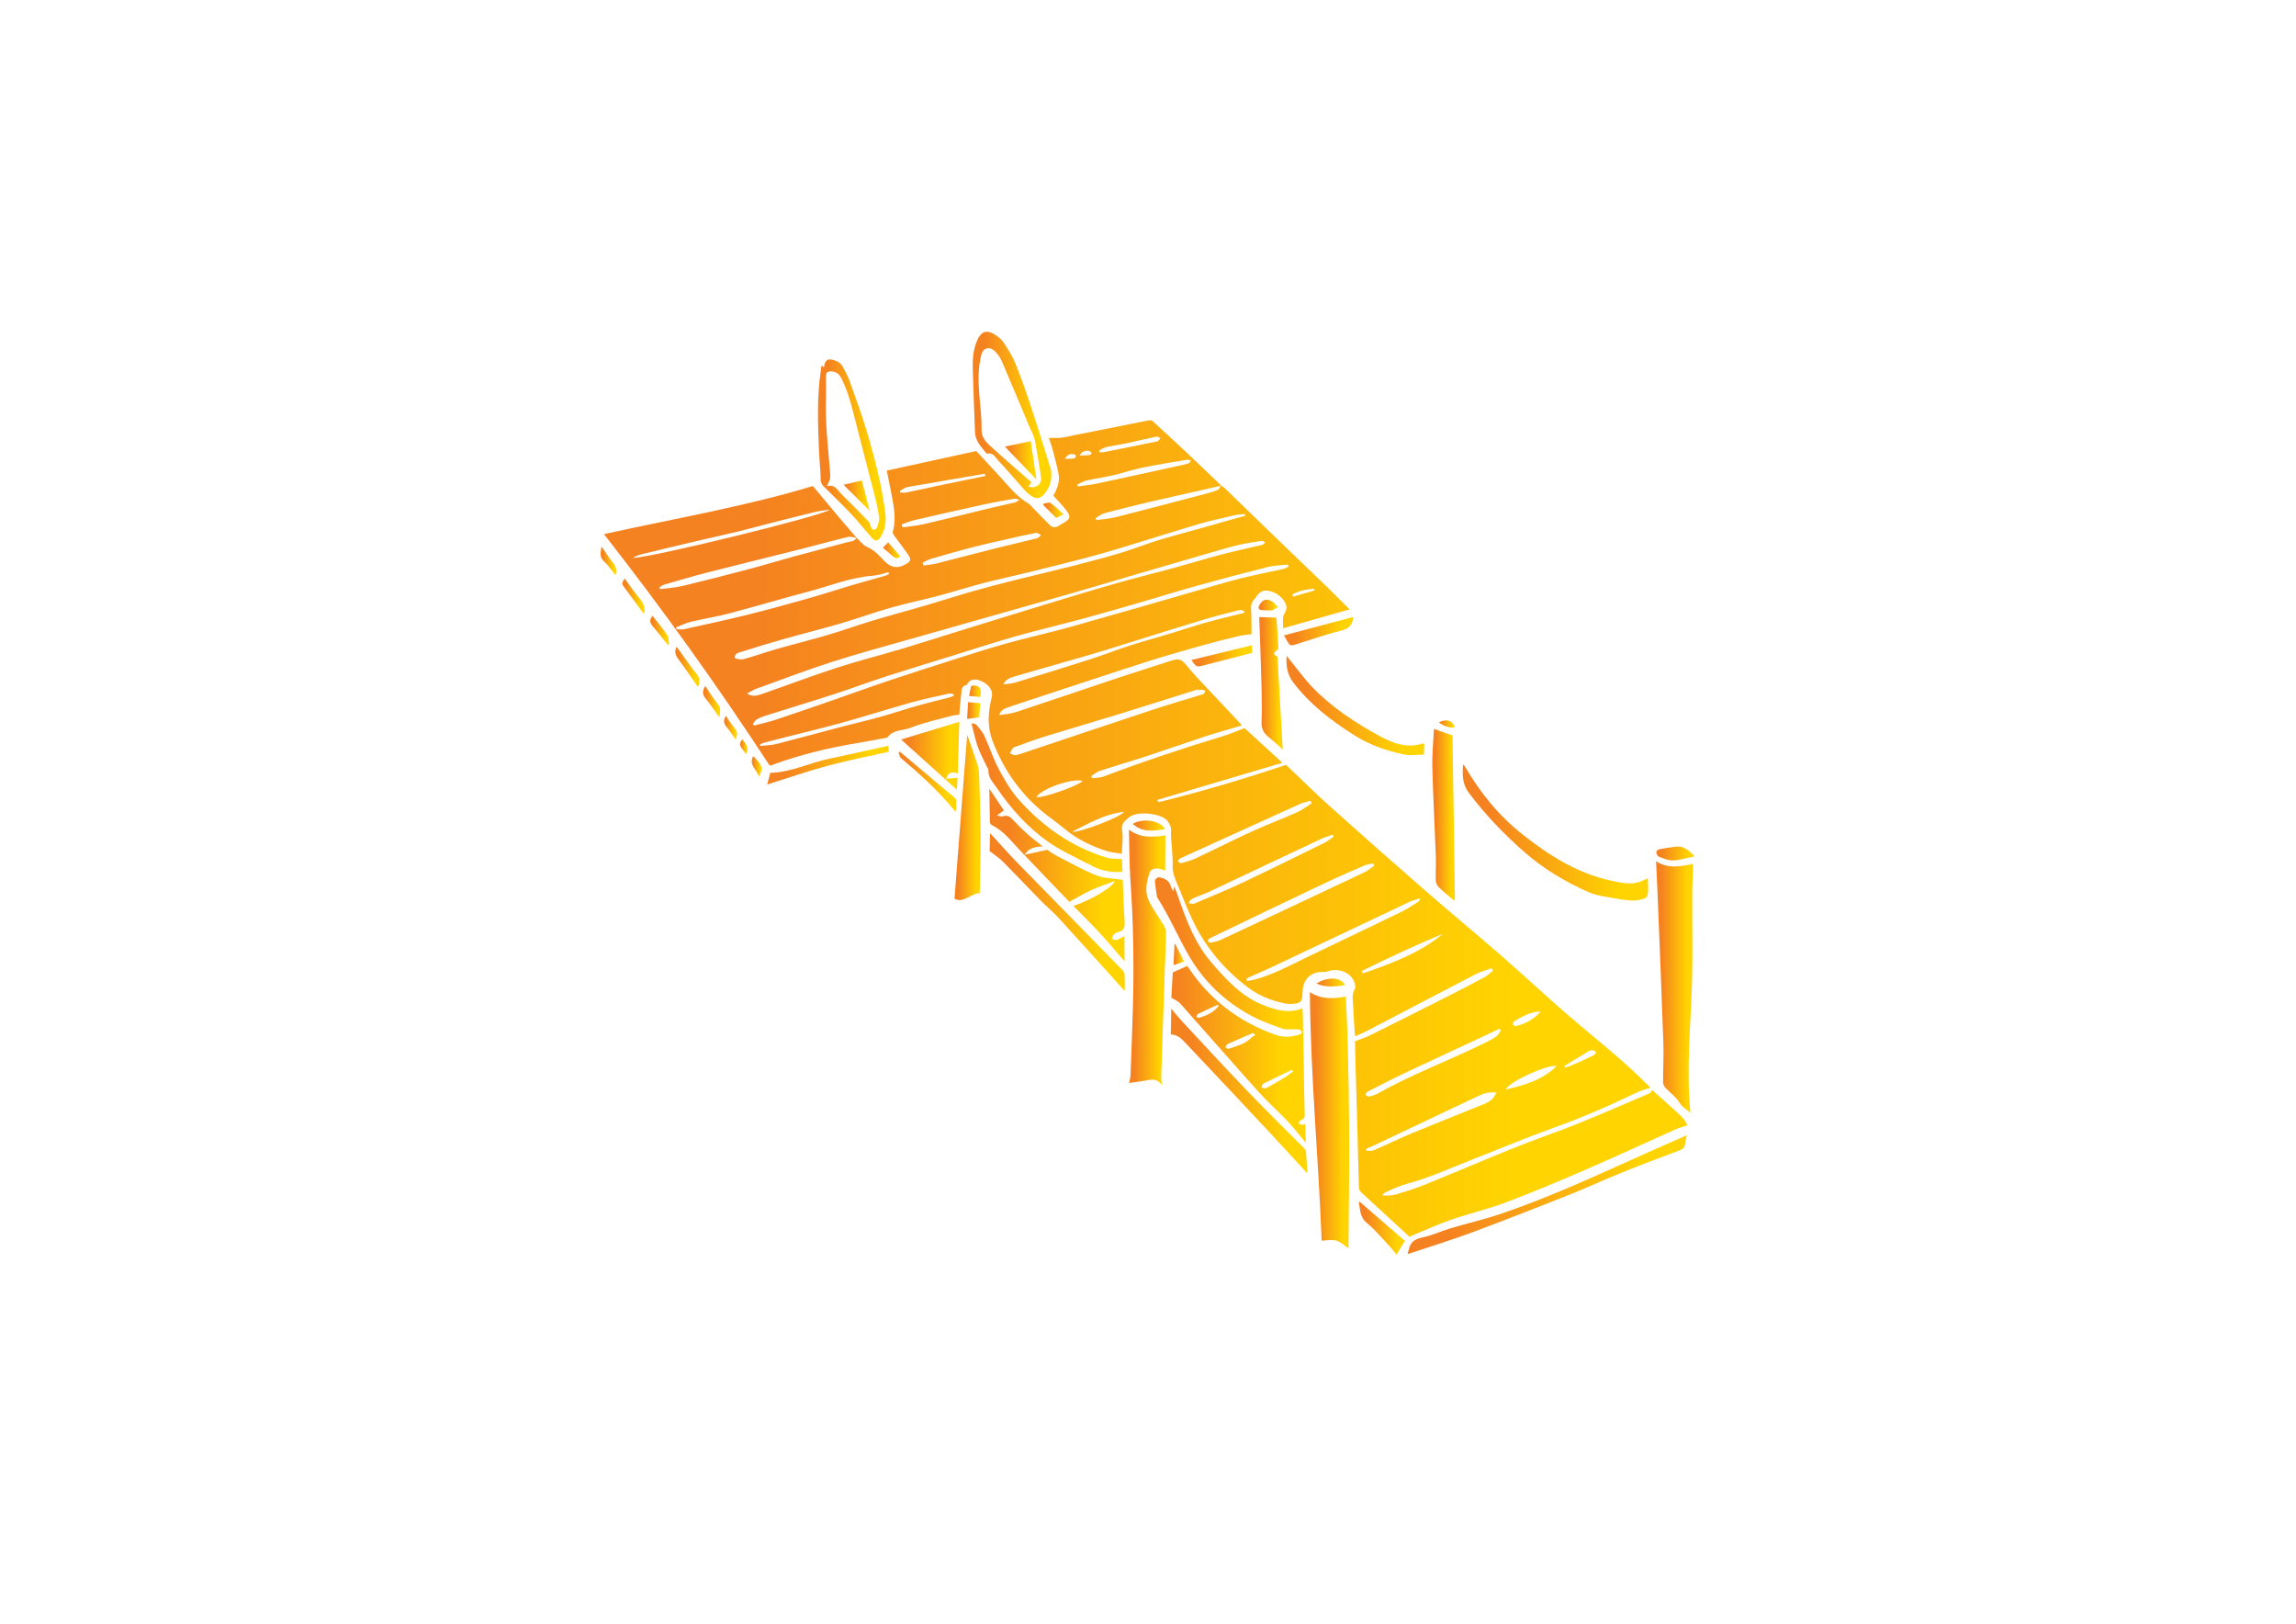 <?xml version="1.0" encoding="utf-8"?>
<!-- Generator: Adobe Illustrator 26.3.1, SVG Export Plug-In . SVG Version: 6.00 Build 0)  -->
<svg version="1.1" id="Layer_1" xmlns="http://www.w3.org/2000/svg" xmlns:xlink="http://www.w3.org/1999/xlink" x="0px" y="0px"
	 viewBox="0 0 841.89 595.28" enable-background="new 0 0 841.89 595.28" xml:space="preserve">
<g>
	<g>
		<defs>
			<path id="SVGID_1_" d="M500.99,421.21c1.96-0.91,3.93-1.8,5.88-2.72c11.64-5.53,23.27-11.07,34.93-16.57
				c2.01-0.95,4.1-1.75,6.95-1.33c-0.68,1.02-1.05,1.93-1.72,2.49c-0.87,0.73-1.92,1.29-2.98,1.72
				c-8.64,3.52-17.32,6.92-25.93,10.49c-4.87,2.02-9.62,4.35-14.46,6.43c-0.53,0.23-1.16,0.2-1.79,0.18
				c-0.29-0.01-0.59-0.02-0.87-0.01C500.99,421.67,500.99,421.44,500.99,421.21 M570.79,390.85c-5.34,5.17-11.92,7.04-18.67,8.56
				C553.36,396.52,567.61,390.1,570.79,390.85 M573.63,390.88c0.22-0.17,0.44-0.35,0.68-0.5c2.72-1.66,5.44-3.34,8.19-4.97
				c0.43-0.25,1.01-0.44,1.48-0.38c0.47,0.06,0.9,0.48,1.35,0.74c-0.3,0.37-0.52,0.88-0.9,1.07c-2.21,1.08-4.45,2.12-6.7,3.11
				c-1.2,0.53-2.45,0.95-3.68,1.43C573.91,391.21,573.77,391.04,573.63,390.88 M500.57,401.3c0.3-0.37,0.52-0.88,0.9-1.08
				c4.61-2.35,9.2-4.73,13.87-6.94c9.13-4.32,18.32-8.54,27.47-12.82c2.33-1.08,4.64-2.2,6.96-3.3c0.2,0.2,0.4,0.4,0.6,0.6
				c-0.54,0.72-0.96,1.61-1.65,2.14c-1.09,0.83-2.33,1.48-3.56,2.09c-13.19,6.58-27.1,11.65-39.97,18.92
				c-0.98,0.55-2.13,0.87-3.24,1.09c-0.03,0.01-0.05,0.01-0.08,0.01C501.48,402,501,401.53,500.57,401.3 M554.78,375.53
				c-0.09-0.35,0.24-1.03,0.58-1.22c2.96-1.72,5.95-3.42,9.58-3.48c-2.4,2.83-5.52,4.43-9.02,5.36c-0.03,0.01-0.06,0.01-0.09,0.01
				C555.47,376.21,554.85,375.82,554.78,375.53 M499.27,356.02c9.8-4.82,19.68-9.49,29.8-13.66c-8.69,7.14-18.98,10.94-29.39,14.51
				C499.55,356.58,499.41,356.3,499.27,356.02 M457.05,358.85c0.38-0.23,0.74-0.49,1.15-0.67c2.62-1.17,5.28-2.26,7.87-3.49
				c16.82-7.96,33.62-15.95,50.44-23.9c1.28-0.6,2.67-0.97,4-1.44c0.08,0.17,0.15,0.33,0.23,0.49c-0.25,0.27-0.47,0.6-0.77,0.79
				c-1.99,1.23-3.93,2.61-6.03,3.63c-11.61,5.63-23.28,11.14-34.89,16.76c-6.31,3.05-12.48,6.41-19.32,8.2
				c-0.81,0.21-1.67,0.26-2.51,0.38C457.17,359.34,457.11,359.09,457.05,358.85 M442.77,345.08c0.28-0.37,0.47-0.91,0.84-1.09
				c14.05-6.77,28.1-13.53,42.19-20.22c4.83-2.29,9.75-4.41,14.67-6.53c0.94-0.41,2.04-0.46,3.07-0.67
				c0.12,0.28,0.23,0.55,0.35,0.83c-1.2,0.81-2.32,1.79-3.61,2.4c-17.47,8.26-34.96,16.49-52.46,24.68
				c-1.18,0.55-2.5,0.84-3.78,1.12c-0.03,0.01-0.07,0.01-0.1,0.01C443.59,345.6,443.16,345.24,442.77,345.08 M435.76,331.06
				c0.46-0.54,0.82-1.3,1.4-1.57c2.08-0.96,4.29-1.66,6.37-2.63c13.55-6.37,27.07-12.8,40.61-19.17c1.46-0.69,3.02-1.15,4.53-1.71
				c0.12,0.24,0.24,0.48,0.36,0.72c-1.16,0.79-2.26,1.73-3.51,2.34c-9.92,4.88-19.82,9.78-29.82,14.5
				c-5.85,2.76-11.85,5.23-17.82,7.75c-0.14,0.06-0.29,0.08-0.45,0.08C436.92,331.36,436.3,331.13,435.76,331.06 M393.19,304.9
				c6.23-3.12,12.04-6.54,18.95-7.25c-1.12,1.82-15.29,7.29-18.53,7.29C393.44,304.94,393.3,304.93,393.19,304.9 M431.82,315.82
				c0.32-0.39,0.56-0.95,0.97-1.14c14.58-6.65,29.17-13.28,43.77-19.88c1.25-0.57,2.64-0.83,3.97-1.24c0.15,0.3,0.3,0.61,0.46,0.91
				c-1.81,1.13-3.51,2.49-5.44,3.35c-5.39,2.41-10.94,4.47-16.31,6.92c-6.94,3.17-13.75,6.63-20.65,9.87
				c-1.7,0.8-3.54,1.31-5.36,1.81c-0.04,0.01-0.07,0.01-0.11,0.01C432.75,316.45,432.26,316.02,431.82,315.82 M380.01,292.21
				c2.1-3.19,13.21-7,16.95-5.91c-1.17,1.58-13.36,5.96-16.5,5.96C380.28,292.25,380.13,292.24,380.01,292.21 M278.66,272.95
				c0.44-0.21,0.86-0.5,1.33-0.62c2.33-0.62,4.68-1.2,7.01-1.8c7.36-1.88,14.76-3.63,22.07-5.66c8.41-2.33,16.73-5,25.13-7.35
				c4.53-1.27,9.16-2.2,13.76-3.23c0.52-0.12,1.12,0.1,1.68,0.16c0.02,0.22,0.05,0.44,0.07,0.66c-0.5,0.19-0.99,0.42-1.5,0.55
				c-3.84,1-7.71,1.91-11.52,2.99c-4.81,1.36-9.55,2.95-14.36,4.29c-4.54,1.26-9.14,2.29-13.7,3.49c-7.95,2.09-15.87,4.27-23.83,6.3
				c-1.95,0.49-4.01,0.51-6.02,0.75C278.73,273.3,278.7,273.13,278.66,272.95 M370.3,276.17c0.37-0.64,0.66-1.34,1.13-1.9
				c0.27-0.32,0.79-0.45,1.23-0.6c3.31-1.18,6.59-2.45,9.95-3.49c9.64-2.97,19.32-5.79,28.96-8.76c9.25-2.84,18.46-5.79,27.69-8.69
				l0.11,0.32c0.51-0.07,1.03-0.24,1.54-0.2c0.37,0.03,0.73,0.32,1.09,0.49c-0.22,0.36-0.39,0.78-0.68,1.06
				c-0.23,0.21-0.63,0.24-0.96,0.34c-5.99,1.85-12.02,3.59-17.97,5.56c-14.76,4.87-29.48,9.83-44.22,14.76
				c-1.91,0.64-3.81,1.35-5.76,1.81c-0.06,0.02-0.13,0.02-0.2,0.02C371.62,276.89,370.93,276.39,370.3,276.17 M371.85,248.06
				c6.01-1.78,12.05-3.48,18.08-5.22c4.53-1.3,9.07-2.56,13.58-3.94c6.58-2.01,13.12-4.1,19.69-6.14c6.23-1.93,12.46-3.9,18.72-5.75
				c4.12-1.22,8.3-2.29,12.47-3.34c0.58-0.15,1.28,0.22,1.93,0.35c-0.06,0.21-0.12,0.42-0.18,0.63c-0.16,0.06-0.32,0.13-0.48,0.18
				c-4.45,1.12-8.93,2.14-13.35,3.38c-4.35,1.22-8.64,2.67-12.97,3.98c-5.09,1.54-10.23,2.93-15.3,4.56
				c-4.85,1.56-9.58,3.45-14.43,5c-9.13,2.93-18.3,5.73-27.48,8.53c-1.26,0.38-2.64,0.41-4.26,0.65
				C368.8,249.01,370.35,248.5,371.85,248.06 M473.9,217.94c2.44-1.39,5.14-1.89,7.92-2.11c0.06,0.21,0.12,0.42,0.18,0.62
				c-2.62,0.76-5.25,1.52-7.87,2.29C474.05,218.47,473.97,218.21,473.9,217.94 M248.09,230.7c-0.05-0.25-0.1-0.49-0.15-0.74
				c1.84-0.69,3.62-1.58,5.51-2.04c4.6-1.1,9.29-1.81,13.86-3.01c9.87-2.61,19.65-5.53,29.52-8.13c7.67-2.03,15.09-5.1,23.12-5.7
				c1.97-0.15,3.9-0.84,5.85-1.28l0.23,0.64c-0.58,0.25-1.15,0.56-1.75,0.73c-3.98,1.14-7.97,2.21-11.94,3.38
				c-5.47,1.62-10.88,3.41-16.37,4.95c-7.38,2.08-14.77,4.12-22.21,5.96c-7.61,1.88-15.27,3.52-22.92,5.21
				c-0.31,0.07-0.63,0.09-0.96,0.09C249.29,230.77,248.69,230.7,248.09,230.7 M276.09,265.38c0.45-0.55,0.79-1.26,1.36-1.6
				c0.98-0.58,2.06-1.03,3.15-1.37c8.35-2.64,16.73-5.16,25.06-7.86c6.62-2.15,13.14-4.59,19.76-6.73c8.04-2.6,16.13-5.04,24.2-7.54
				c7.63-2.36,15.22-4.86,22.9-7.03c8.31-2.35,16.72-4.31,25.05-6.56c7.05-1.9,14.07-3.95,21.08-5.99
				c6.79-1.97,13.54-4.09,20.36-5.98c8.59-2.38,17.21-4.67,25.87-6.84c2.38-0.6,4.89-0.62,7.35-0.9c0.07,0.27,0.14,0.54,0.21,0.81
				c-0.66,0.28-1.29,0.68-1.97,0.83c-5.11,1.14-10.27,2.1-15.35,3.38c-5.69,1.44-11.3,3.14-16.94,4.75
				c-6.08,1.74-12.15,3.52-18.23,5.27c-5.64,1.62-11.28,3.22-16.92,4.82c-4.54,1.29-9.06,2.64-13.62,3.84
				c-6.79,1.79-13.64,3.34-20.4,5.22c-6.41,1.79-12.76,3.83-19.11,5.85c-8.2,2.61-16.4,5.25-24.56,7.98
				c-6.7,2.25-13.33,4.68-20.01,6.99c-6.95,2.41-13.89,4.83-20.87,7.14c-2.6,0.86-5.29,1.43-7.94,2.13
				C276.38,265.79,276.24,265.59,276.09,265.38 M273.91,254.27c1.15-0.6,2.24-1.33,3.45-1.77c9.05-3.28,18.05-6.71,27.2-9.67
				c9.22-2.98,18.58-5.51,27.9-8.16c20.01-5.69,40.04-11.32,60.04-17.02c8.22-2.34,16.4-4.83,24.6-7.23
				c6.23-1.82,12.46-3.62,18.7-5.43c5.63-1.63,11.23-3.37,16.9-4.85c3.22-0.84,6.54-1.31,9.83-1.86c0.43-0.07,0.94,0.37,1.42,0.57
				c-0.36,0.31-0.67,0.74-1.08,0.89c-0.75,0.27-1.57,0.36-2.36,0.54c-4.47,1.06-8.96,2.05-13.41,3.23
				c-5.61,1.49-11.16,3.19-16.76,4.72c-7.04,1.92-14.13,3.65-21.14,5.65c-9.21,2.63-18.37,5.43-27.53,8.22
				c-10.41,3.17-20.8,6.41-31.19,9.62c-6.66,2.06-13.29,4.21-19.97,6.2c-7.9,2.35-15.9,4.37-23.74,6.91
				c-9.14,2.97-18.13,6.38-27.21,9.55c-0.99,0.35-1.99,0.68-3.05,0.68C275.69,255.06,274.83,254.85,273.91,254.27 M241.81,215.32
				c0.61-0.35,1.18-0.84,1.83-1.02c5.26-1.51,10.51-3.07,15.81-4.43c11.11-2.84,22.25-5.55,33.37-8.35
				c6.03-1.52,12.03-3.19,18.07-4.66c0.95-0.23,2.06,0.15,3.1,0.27c-0.62,1.5-2.16,1.34-3.33,1.66c-6.44,1.79-12.92,3.41-19.36,5.17
				c-5.5,1.5-10.96,3.17-16.47,4.63c-8.13,2.15-16.28,4.25-24.46,6.21c-2.73,0.65-5.58,0.81-8.37,1.19
				C241.94,215.76,241.88,215.54,241.81,215.32 M338.29,206.34c0.92-0.46,1.79-1.08,2.76-1.36c4.92-1.44,9.85-2.86,14.82-4.15
				c4.51-1.17,9.07-2.18,13.61-3.22c3.47-0.8,6.95-1.59,10.46-2.25c0.52-0.1,1.18,0.55,1.77,0.85c-0.49,0.39-0.93,1-1.48,1.14
				c-5.02,1.26-10.07,2.39-15.09,3.65c-7.26,1.83-14.5,3.77-21.76,5.59c-1.56,0.39-3.19,0.49-4.79,0.73
				C338.48,206.99,338.39,206.66,338.29,206.34 M269.44,241.18c-0.19-1.59,1.36-1.89,2.52-2.25c4.96-1.55,9.91-3.1,14.91-4.51
				c7.16-2.02,14.39-3.81,21.53-5.9c6.03-1.76,11.94-3.94,17.99-5.66c5.88-1.66,11.88-2.89,17.78-4.46
				c5.51-1.46,10.95-3.2,16.46-4.65c5.07-1.33,10.21-2.38,15.3-3.63c7.44-1.83,14.87-3.66,22.27-5.6c4.84-1.27,9.64-2.69,14.43-4.14
				c8.97-2.72,17.89-5.59,26.87-8.23c4.36-1.28,8.81-2.23,13.24-3.26c1.21-0.28,2.49-0.3,3.73-0.44c0.04,0.22,0.07,0.45,0.11,0.67
				c-1.12,0.29-2.26,0.56-3.37,0.88c-3.81,1.08-7.62,2.18-11.43,3.25c-5.76,1.62-11.55,3.13-17.27,4.87
				c-4.44,1.35-8.75,3.13-13.2,4.47c-5.73,1.72-11.52,3.25-17.32,4.73c-6.97,1.78-13.99,3.38-20.98,5.13
				c-5.58,1.4-11.16,2.84-16.7,4.42c-5.53,1.57-11,3.37-16.52,4.98c-6.64,1.94-13.32,3.73-19.94,5.72
				c-5.41,1.62-10.72,3.56-16.13,5.15c-6.36,1.87-12.8,3.47-19.17,5.29c-3.99,1.14-7.9,2.56-11.9,3.64
				c-0.22,0.06-0.49,0.08-0.78,0.08C270.8,241.74,269.47,241.41,269.44,241.18 M232,204.5c0.91-0.4,1.79-0.93,2.74-1.17
				c7.6-1.86,15.21-3.67,22.82-5.46c4.09-0.96,8.2-1.81,12.28-2.81c4.41-1.08,8.79-2.27,13.19-3.39c5.35-1.36,10.7-2.74,16.07-4.02
				c1.7-0.41,3.46-0.53,5.19-0.79c-2.57,2.21-65.6,17.65-72.02,17.65C232.17,204.52,232.08,204.51,232,204.5 M330.64,192.25
				c1.51-0.52,2.99-1.18,4.54-1.54c8.58-1.98,17.16-3.92,25.76-5.8c3.65-0.8,7.34-1.44,11.03-2.07c0.57-0.1,1.22,0.24,1.83,0.38
				c-0.52,0.33-1,0.81-1.56,0.95c-3.13,0.77-6.29,1.41-9.42,2.17c-8,1.93-15.98,3.95-23.99,5.81c-2.59,0.6-5.27,0.81-7.91,1.2
				C330.82,192.98,330.73,192.61,330.64,192.25 M401.69,189.97c1.09-0.62,2.12-1.51,3.3-1.82c5.61-1.49,11.25-2.89,16.9-4.22
				c5.94-1.4,11.9-2.68,17.86-4.03c2.63-0.6,5.26-1.21,7.89-1.82c-0.34,0.53-0.58,1.25-1.06,1.48c-1.24,0.58-2.58,0.96-3.91,1.31
				c-11.12,2.93-22.24,5.87-33.39,8.7c-2.38,0.6-4.88,0.75-7.32,1.11C401.87,190.44,401.78,190.21,401.69,189.97 M330.07,180.54
				c-0.02-0.18-0.05-0.36-0.07-0.54c0.89-0.49,1.73-1.25,2.67-1.42c9.49-1.68,18.99-3.27,28.48-4.89c0.05,0.27,0.1,0.54,0.15,0.81
				c-0.57,0.12-1.15,0.23-1.73,0.35c-4.56,0.94-9.12,1.86-13.68,2.82c-4.56,0.96-9.1,1.98-13.66,2.91c-0.2,0.04-0.41,0.06-0.62,0.06
				C331.11,180.64,330.58,180.55,330.07,180.54 M394.98,177.65c1.11-0.5,2.18-1.2,3.35-1.47c4.44-1,9.02-1.52,13.35-2.85
				c7.77-2.39,15.77-3.42,23.72-4.8c0.4-0.07,0.86,0.26,1.3,0.4c-0.32,0.35-0.6,0.89-0.99,1c-1.49,0.43-3.02,0.72-4.55,1.06
				c-9.62,2.1-19.24,4.24-28.88,6.29c-2.32,0.49-4.69,0.71-7.04,1.05C395.16,178.1,395.07,177.87,394.98,177.65 M393.9,166.58
				c0.26,0.05,0.65,0.47,0.62,0.67c-0.05,0.31-0.38,0.79-0.63,0.83c-0.99,0.13-2,0.11-3.4,0.16
				C391.48,166.39,392.65,166.33,393.9,166.58 M399.52,165.41c0.32,0.12,0.57,0.46,0.85,0.7c-0.32,0.26-0.61,0.72-0.95,0.75
				c-1.12,0.12-2.25,0.09-3.57,0.12C396.59,165.55,398.19,164.93,399.52,165.41 M403.2,165.78c-0.06-0.19-0.13-0.39-0.19-0.59
				c0.86-0.43,1.67-1.05,2.57-1.25c2.52-0.57,5.1-0.91,7.62-1.45c3.6-0.77,7.17-1.66,10.78-2.41c0.45-0.1,1.02,0.34,1.54,0.53
				c-0.37,0.41-0.67,1.1-1.11,1.19c-6.58,1.38-13.18,2.68-19.79,3.98c-0.16,0.03-0.32,0.04-0.48,0.04
				C403.83,165.82,403.51,165.78,403.2,165.78 M421.21,154.11c-9.23,1.81-18.44,3.66-27.66,5.51c-1.42,0.28-2.81,0.69-4.24,0.84
				c-1.08,0.11-2.18,0.11-3.29,0.1c-0.48,0-0.96,0-1.45,0c0.42,1.25,1.03,2.84,1.47,4.48c0.76,2.84,1.51,5.69,2.09,8.57
				c0.58,2.92-0.45,5.57-1.89,8.1c1.57,1.75,3.18,3.39,4.6,5.18c1.92,2.4,1.66,3.42-0.96,4.88c-0.5,0.28-1,0.57-1.47,0.9
				c-1.21,0.84-2.46,0.82-3.48-0.17c-2.37-2.33-4.65-4.76-6.97-7.14c-0.24-0.24-0.44-0.55-0.73-0.71c-3.92-2.19-6.69-5.6-9.62-8.86
				c-3.24-3.6-6.58-7.11-9.65-10.43c-10.96,2.4-21.76,4.75-32.78,7.16c0.44,2.23,0.92,4.46,1.33,6.7
				c0.95,5.21,2.35,10.38,0.85,15.74c-0.13,0.45,0.33,1.15,0.67,1.62c1.65,2.29,3.43,4.48,5,6.82c1.26,1.87,0.82,2.49-1.15,3.57
				c-2.98,1.65-5.35,1.02-7.6-1.3c-1.89-1.94-3.62-3.99-6.28-5.13c-1.52-0.65-2.64-2.24-3.95-3.42c-2.05-2.39-4.12-4.77-6.16-7.18
				c-3.19-3.79-6.35-7.6-9.83-11.76c-24.78,7.52-50.58,11.89-76.59,17.65c21.5,27.48,41.62,55.57,60.69,84.74
				c0.01,0,0.43,0.08,0.78-0.05c10.52-3.94,21.39-6.47,32.45-8.28c3.13-0.51,6.24-1.14,9.37-1.72c0.23-0.04,0.56-0.03,0.66-0.17
				c2.09-2.97,5.72-2.43,8.57-3.57c4.74-1.89,9.81-2.95,14.76-4.31c0.93-0.26,1.92-0.3,2.99-0.46c0.23-2.54,0.41-5.17,0.75-7.78
				c0.16-1.23,0-2.81,1.89-3.05c0.12-0.01,0.16-0.38,0.3-0.52c0.5-0.48,0.96-1.18,1.57-1.37c2.71-0.84,6.87,1.69,7.43,4.45
				c0.12,0.6,0.13,1.28-0.02,1.87c-1.35,5.35-1.76,10.61,0.27,15.96c4.3,11.34,11.15,20.72,20.88,27.99
				c2.13,1.59,4.23,3.21,6.29,4.88c4.28,3.47,9.2,5.73,14.35,7.46c1.82,0.61,3.81,0.74,5.9,1.11c0.08-3.01,0.58-5.84,0.12-8.5
				c-0.47-2.75,1.22-3.79,2.77-5.03c2.76-2.23,11.81-1.36,13.91,1.55c0.84,1.17,1.36,2.23,1.25,3.78c-0.15,1.99,0.2,4.01,0.31,6.02
				c0.12,2.13,0.37,4.27,0.27,6.39c-0.14,2.96,1.11,5.47,2.19,8.04c1.89,4.54,3.63,9.17,5.85,13.56
				c4.67,9.25,11.34,16.99,19.58,23.19c4.03,3.03,8.82,4.99,13.9,5.92c0.56,0.1,1.15,0.16,1.72,0.14c3.71-0.12,4.37-0.68,4.41-4.32
				c0.07-5.15,3.47-7.7,7.9-7.41c0.48,0.03,1-0.12,1.47-0.28c4.04-1.34,8.61,0.64,9.69,4.27c0.21,0.69,0.41,1.65,0.1,2.18
				c-1.31,2.19-0.68,4.49-0.59,6.74c0.13,3.4,0.38,6.79,0.59,10.19c0.01,0.1,0.12,0.19,0.28,0.42c1.37-0.62,2.79-1.2,4.15-1.91
				c13.36-6.96,26.69-13.96,40.06-20.88c1.78-0.92,3.79-1.39,5.68-2.07c0.16,0.27,0.32,0.55,0.47,0.82
				c-0.96,0.78-1.82,1.72-2.89,2.3c-3.98,2.18-8.01,4.28-12.06,6.33c-10.04,5.08-20.1,10.13-30.17,15.13
				c-1.69,0.84-3.52,1.38-5.47,2.14c0.06,2.66,0.11,5.41,0.19,8.16c0.42,15.05,0.9,30.11,1.23,45.17c0.03,1.59,0.93,2.14,1.84,2.98
				c5.24,4.79,10.44,9.61,15.66,14.43c0.34,0.31,0.68,0.62,1.05,0.95c4.99-2.06,9.89-4.36,14.97-6.13
				c6.75-2.35,13.77-3.97,20.46-6.49c9.76-3.68,19.39-7.73,28.96-11.88c11.22-4.86,22.31-10,33.47-14.99
				c1.19-0.53,2.49-0.82,4.14-1.35c-0.59-0.95-1.02-1.93-1.71-2.66c-1.24-1.32-2.62-2.51-3.96-3.73c-2.43-2.21-4.87-4.4-7.31-6.59
				l-0.05-0.05c-0.24,0.41-0.39,1.05-0.75,1.2c-8.85,3.79-17.68,7.65-26.61,11.25c-7.39,2.98-14.97,5.51-22.36,8.48
				c-11.23,4.51-22.36,9.29-33.58,13.84c-3.41,1.38-6.93,2.49-10.46,3.55c-1.58,0.47-3.28,0.52-5.18,0.38
				c0.38-0.38,0.69-0.91,1.15-1.11c2.48-1.07,4.92-2.32,7.51-3.01c8.78-2.33,16.98-6.16,25.39-9.43
				c9.48-3.68,18.85-7.66,28.42-11.08c10.46-3.73,20.6-8.13,30.58-12.95c0.83-0.4,1.68-0.75,2.55-1.05c0.86-0.3,1.75-0.49,2.77-0.77
				c-0.38-0.41-0.71-0.79-1.06-1.14c-9.17-9.15-19.39-17.09-29.18-25.53c-8.3-7.16-16.3-14.68-24.57-21.88
				c-9.31-8.11-18.85-15.98-28.16-24.1c-11.7-10.2-23.34-20.48-34.89-30.85c-5.45-4.89-10.64-10.06-15.77-14.92
				c-15.53,5.16-30.78,9.74-46.26,13.55c-0.24,0.06-0.52-0.09-0.79-0.15c-0.04-0.19-0.08-0.38-0.12-0.57
				c15.27-4.53,30.54-9.06,45.83-13.6c-4.62-4.23-9.37-8.57-13.89-12.71c-2.83,1.06-5.49,2.23-8.25,3.06
				c-14.63,4.41-29.11,9.27-43.41,14.67c-1.3,0.49-2.8,0.45-4.21,0.66c-0.11-0.28-0.22-0.57-0.33-0.85
				c1.06-0.64,2.05-1.51,3.21-1.89c5.64-1.84,11.34-3.48,16.98-5.33c7.15-2.34,14.24-4.87,21.39-7.21
				c4.48-1.46,9.03-2.71,13.64-4.08c-0.13-0.17-0.27-0.4-0.45-0.6c-5.38-5.71-10.77-11.41-16.13-17.14
				c-1.32-1.41-2.56-2.91-3.79-4.4c-1.86-2.27-2.93-2.49-5.78-1.54c-6.06,2.01-12.18,3.86-18.24,5.88
				c-12.67,4.23-25.31,8.55-37.99,12.75c-2.1,0.7-4.33,0.98-6.59,1.21c0.55-1.8,1.97-2.39,3.39-2.87c5.3-1.79,10.62-3.52,15.94-5.27
				c11.94-3.92,23.86-7.9,35.83-11.71c6.8-2.16,13.69-4.08,20.56-6.01c3.99-1.12,8.03-2.1,12.07-3.07c1.44-0.35,2.94-0.45,4.72-0.71
				c-0.04-2.87,0.02-6.02-0.18-9.15c-0.09-1.46,0.21-2.58,1.19-3.61c0.46-0.48,0.8-1.07,1.21-1.61c0.96-1.26,2.3-1.78,3.81-1.55
				c2.58,0.4,4.65,1.81,6.05,3.96c0.93,1.44,1.04,2.85-0.12,4.6c-0.79,1.21-0.3,3.25-0.39,5.21c8.32-2.36,16.21-4.6,24.4-6.92
				c-3.02-2.99-5.75-5.77-8.55-8.48c-7.34-7.1-14.71-14.16-22.06-21.25c-5.03-4.85-10.02-9.73-15.04-14.58
				c-0.43-0.41-0.94-0.73-1.42-1.09c0,0,0,0,0,0c-3.96-3.78-7.9-7.58-11.88-11.33c-4.37-4.11-8.78-8.18-13.21-12.23
				c-0.27-0.25-0.77-0.4-1.19-0.4C421.39,154.09,421.3,154.09,421.21,154.11"/>
		</defs>
		
			<linearGradient id="SVGID_00000041997251326185634690000013995879784564666243_" gradientUnits="userSpaceOnUse" x1="221.456" y1="303.756" x2="618.765" y2="303.756">
			<stop  offset="0.145" style="stop-color:#F58220"/>
			<stop  offset="0.84" style="stop-color:#FFD400"/>
		</linearGradient>
		<use xlink:href="#SVGID_1_"  overflow="visible" fill="url(#SVGID_00000041997251326185634690000013995879784564666243_)"/>
		<clipPath id="SVGID_00000057853558087926127840000010625835347795220139_">
			<use xlink:href="#SVGID_1_"  overflow="visible"/>
		</clipPath>
	</g>
	<g>
		<defs>
			<path id="SVGID_00000046340724031560407900000001606186752736198312_" d="M462.57,398.71c0.19-0.47,0.26-1.21,0.6-1.38
				c3.31-1.68,6.66-3.27,10.01-4.87c0.15-0.07,0.34-0.06,0.53-0.06c0.09,0,0.18,0.01,0.26,0c0.07,0.12,0.14,0.24,0.21,0.36
				c-0.97,0.72-1.9,1.52-2.93,2.15c-2.29,1.39-4.61,2.75-6.97,4.01c-0.1,0.05-0.21,0.07-0.34,0.07
				C463.54,398.99,463.01,398.77,462.57,398.71 M449.3,383.98c0.29-0.42,0.49-1.06,0.89-1.24c3.06-1.39,6.17-2.69,9.26-4.02
				c0.29,0.26,0.58,0.51,0.88,0.77c-0.49,0.3-1.08,0.51-1.47,0.91c-2.29,2.32-5.33,3.1-8.27,4.08c-0.04,0.01-0.08,0.02-0.12,0.02
				C450.13,384.5,449.68,384.14,449.3,383.98 M438.66,372.73c0.21-0.35,0.34-0.88,0.66-1.03c2.39-1.16,4.82-2.24,7.23-3.35
				c0.1,0.15,0.2,0.31,0.3,0.46c-1.83,2.36-4.41,3.54-7.22,4.34c-0.02,0.01-0.05,0.01-0.08,0.01
				C439.29,373.17,438.95,372.87,438.66,372.73 M423.48,322.88c0.12,1.99,0.49,3.96,0.77,5.94c0.01,0.05,0.03,0.11,0.06,0.16
				c4.52,7.01,7.71,14.75,11.94,21.91c5.47,9.25,13.07,16.4,22.51,21.47c3.58,1.93,7.47,3.34,11.31,4.72
				c0.96,0.35,2.06,0.32,3.15,0.29c0.49-0.01,0.98-0.03,1.46-0.01c0.19,0.01,0.38,0,0.57-0.01c0.39-0.01,0.79-0.03,1.14,0.09
				c0.4,0.13,0.82,0.57,0.96,0.97c0.07,0.18-0.47,0.76-0.82,0.88c-2.86,0.89-5.7,1.18-8.64,0.15c-13.4-4.69-24.15-12.8-32.08-24.61
				c-0.22-0.33-0.45-0.67-0.47-0.7c-1.84,0.82-3.44,1.53-5.32,2.37c-0.17,2.95-0.36,6.39-0.52,9.26c1.29,0.82,2.48,1.26,3.22,2.09
				c9.58,10.77,19.05,21.64,28.68,32.36c3.42,3.81,7.29,7.23,10.82,10.95c2.24,2.37,4.22,4.99,6.58,7.8
				c-0.08-2.43-0.14-4.6-0.21-6.88c-0.46,0.15-0.78,0.35-1.07,0.31c-0.46-0.07-0.9-0.3-1.35-0.46c0.22-0.41,0.37-1.12,0.68-1.2
				c1.84-0.45,1.55-1.77,1.52-3.11c-0.24-12.05-0.45-24.11-0.68-36.16c-0.01-0.56-0.07-1.11-0.11-1.84
				c-4.9,2.04-9.29,0.77-13.84-0.94c-8.45-3.16-14.15-9.53-19.75-16.08c-5.97-6.98-9.05-15.4-12-23.89
				c-0.41-1.19-0.86-2.37-1.38-3.78c-0.12,0.64-0.2,1.07-0.35,1.91c-0.43-0.81-0.78-1.26-0.91-1.77c-0.61-2.36-2.43-3.19-4.55-3.46
				c-0.01,0-0.02,0-0.03,0C424.33,321.64,423.45,322.49,423.48,322.88"/>
		</defs>
		
			<linearGradient id="SVGID_00000107590413977085182750000000486894369721936301_" gradientUnits="userSpaceOnUse" x1="423.476" y1="370.312" x2="478.797" y2="370.312">
			<stop  offset="0.145" style="stop-color:#F58220"/>
			<stop  offset="0.84" style="stop-color:#FFD400"/>
		</linearGradient>
		
			<use xlink:href="#SVGID_00000046340724031560407900000001606186752736198312_"  overflow="visible" fill="url(#SVGID_00000107590413977085182750000000486894369721936301_)"/>
		<clipPath id="SVGID_00000074434176410992522510000007267583849303435904_">
			<use xlink:href="#SVGID_00000046340724031560407900000001606186752736198312_"  overflow="visible"/>
		</clipPath>
	</g>
	<g>
		<defs>
			<path id="SVGID_00000049207028024394911500000001553379451146524825_" d="M484.62,454.86c1.55-0.05,3.55-0.51,5.3-0.05
				c1.66,0.44,3.06,1.86,4.53,2.83c0.36-30.62,0.54-61.38-0.94-92.29c-4.56,0.84-9.01,1.1-13.21-1.61
				C480.53,394.22,483.45,424.45,484.62,454.86"/>
		</defs>
		
			<linearGradient id="SVGID_00000168118887578766742350000001650638363197416075_" gradientUnits="userSpaceOnUse" x1="480.298" y1="410.687" x2="494.701" y2="410.687">
			<stop  offset="0.145" style="stop-color:#F58220"/>
			<stop  offset="0.84" style="stop-color:#FFD400"/>
		</linearGradient>
		
			<use xlink:href="#SVGID_00000049207028024394911500000001553379451146524825_"  overflow="visible" fill="url(#SVGID_00000168118887578766742350000001650638363197416075_)"/>
		<clipPath id="SVGID_00000139269050744774687600000014566316246034672049_">
			<use xlink:href="#SVGID_00000049207028024394911500000001553379451146524825_"  overflow="visible"/>
		</clipPath>
	</g>
	<g>
		<defs>
			<path id="SVGID_00000054953222156236127520000014665377212897169538_" d="M414.51,322.98c1.06,15.04,1.32,30.09,0.93,45.15
				c-0.23,8.69-0.58,17.38-0.91,26.07c-0.04,0.96-0.31,1.9-0.48,2.83c2.26-0.33,4.55-0.58,6.81-1.02c2.06-0.4,3.81-0.28,5.11,1.83
				c-0.06-1.26-0.2-2.53-0.16-3.79c0.4-12.57,0.84-25.13,1.27-37.7c0.17-4.9,0.38-9.8,0.45-14.7c0.01-0.87-0.48-1.83-0.95-2.62
				c-1.78-3.01-3.97-5.83-5.41-9c-1.44-3.16-0.74-6.63,0.29-9.87c0.48-1.51,1.91-1.93,3.42-1.71c0.72,0.11,1.42,0.42,2.36,0.72
				c0.03-4.29,0.06-8.5,0.09-12.89c-4.55,0.59-9.04,1.16-13.38-2.14C414.14,310.72,414.08,316.87,414.51,322.98"/>
		</defs>
		
			<linearGradient id="SVGID_00000052790971039707268030000005265224411259163543_" gradientUnits="userSpaceOnUse" x1="413.957" y1="350.989" x2="427.534" y2="350.989">
			<stop  offset="0.145" style="stop-color:#F58220"/>
			<stop  offset="0.84" style="stop-color:#FFD400"/>
		</linearGradient>
		
			<use xlink:href="#SVGID_00000054953222156236127520000014665377212897169538_"  overflow="visible" fill="url(#SVGID_00000052790971039707268030000005265224411259163543_)"/>
		<clipPath id="SVGID_00000122000709998374423250000008658951993405897903_">
			<use xlink:href="#SVGID_00000054953222156236127520000014665377212897169538_"  overflow="visible"/>
		</clipPath>
	</g>
	<g>
		<defs>
			<path id="SVGID_00000083087932708505441920000012752477296268054709_" d="M607.67,324.87c0.77,19.13,1.59,38.26,2.26,57.39
				c0.17,4.89-0.13,9.8-0.11,14.69c0,0.68,0.52,1.47,1.01,2.01c1.6,1.73,3.71,3.13,4.86,5.1c1.05,1.79,2.59,2.59,4.16,3.85
				c-1.55-15.44-0.01-30.64,0.51-45.87c0.39-11.58,0.09-23.18,0.15-34.77c0.02-3.44,0.2-6.89,0.32-10.53
				c-4.54,0.85-9.1,1.92-13.59-1C607.4,319.03,607.55,321.95,607.67,324.87"/>
		</defs>
		
			<linearGradient id="SVGID_00000075865110815466182280000015740591075510034352_" gradientUnits="userSpaceOnUse" x1="607.251" y1="361.839" x2="620.842" y2="361.839">
			<stop  offset="0.145" style="stop-color:#F58220"/>
			<stop  offset="0.84" style="stop-color:#FFD400"/>
		</linearGradient>
		
			<use xlink:href="#SVGID_00000083087932708505441920000012752477296268054709_"  overflow="visible" fill="url(#SVGID_00000075865110815466182280000015740591075510034352_)"/>
		<clipPath id="SVGID_00000121240116656649606560000001347042575884627590_">
			<use xlink:href="#SVGID_00000083087932708505441920000012752477296268054709_"  overflow="visible"/>
		</clipPath>
	</g>
	<g>
		<defs>
			<path id="SVGID_00000101089361329189420390000016772605812296042160_" d="M362.99,301.49c0.01,0.32,0.3,0.8,0.59,0.94
				c4.33,2.12,7.18,5.89,10.38,9.27c6.06,6.4,12.2,12.74,18.14,18.93c2.85-1.54,5.4-3.09,8.09-4.32c2.69-1.23,5.52-2.15,8.67-3.36
				c-0.95,2.44-9.14,7.17-15.26,9.17c3.3,3.38,6.58,6.58,9.67,9.94c3.08,3.34,5.98,6.83,9.08,10.4c-0.01-3.06-0.02-6.06-0.04-9.32
				c-1.04,0.55-1.87,1.15-2.8,1.44c-0.53,0.17-1.22-0.17-1.84-0.29c0.24-0.58,0.37-1.25,0.76-1.71c0.35-0.41,0.95-0.71,1.49-0.83
				c2.27-0.51,2.6-1.95,2.45-4.05c-0.36-5.17-0.49-10.35-0.69-15.14c-3.43-0.55-6.85-0.51-9.78-1.68
				c-5.06-2.02-9.83-4.77-14.68-7.27c-1.27-0.66-2.42-1.56-3.2-2.07c-2.92,0.65-5.47,1.22-8.34,1.85c1.34-2.15,3.33-3.01,6.68-3.06
				c-1.98-1.59-3.87-2.99-5.63-4.56c-1.81-1.61-3.54-3.31-5.18-5.09c-1.03-1.12-1.99-1.95-3.65-1.45c-0.63,0.19-1.36,0.03-2.29-0.31
				c0.8-0.57,1.6-1.14,2.51-1.8c-1.64-2.44-3.38-5.03-5.35-7.96C362.83,293.55,362.88,297.52,362.99,301.49"/>
		</defs>
		
			<linearGradient id="SVGID_00000134213068193485231860000006105272230451601337_" gradientUnits="userSpaceOnUse" x1="362.754" y1="320.828" x2="412.39" y2="320.828">
			<stop  offset="0.145" style="stop-color:#F58220"/>
			<stop  offset="0.84" style="stop-color:#FFD400"/>
		</linearGradient>
		
			<use xlink:href="#SVGID_00000101089361329189420390000016772605812296042160_"  overflow="visible" fill="url(#SVGID_00000134213068193485231860000006105272230451601337_)"/>
		<clipPath id="SVGID_00000096037261700179837620000012645957429922740155_">
			<use xlink:href="#SVGID_00000101089361329189420390000016772605812296042160_"  overflow="visible"/>
		</clipPath>
	</g>
	<g>
		<defs>
			<path id="SVGID_00000129902736580787586920000008232402152207582874_" d="M525.2,281.25c0.28,10.89,0.89,21.77,1.3,32.65
				c0.11,2.93-0.13,5.88-0.03,8.81c0.03,0.85,0.44,1.9,1.04,2.49c1.75,1.73,3.68,3.27,5.55,4.88c0.14-0.07,0.29-0.14,0.43-0.21
				c-0.29-20.11-0.59-40.22-0.88-60.26c-2.14-0.74-4.38-1.52-6.81-2.37C525.58,271.86,525.08,276.56,525.2,281.25"/>
		</defs>
		
			<linearGradient id="SVGID_00000134928451341360616760000010304977000212570502_" gradientUnits="userSpaceOnUse" x1="525.182" y1="298.666" x2="533.486" y2="298.666">
			<stop  offset="0.145" style="stop-color:#F58220"/>
			<stop  offset="0.84" style="stop-color:#FFD400"/>
		</linearGradient>
		
			<use xlink:href="#SVGID_00000129902736580787586920000008232402152207582874_"  overflow="visible" fill="url(#SVGID_00000134928451341360616760000010304977000212570502_)"/>
		<clipPath id="SVGID_00000054251548791321808000000015690994161811692461_">
			<use xlink:href="#SVGID_00000129902736580787586920000008232402152207582874_"  overflow="visible"/>
		</clipPath>
	</g>
	<g>
		<defs>
			<path id="SVGID_00000147215340694581079490000012509284273050876054_" d="M536.45,280.43c-0.21,3.57-0.34,6.94,2.11,10.2
				c6.07,8.05,12.95,15.23,20.54,21.87c7.06,6.17,14.96,10.83,23.4,14.58c3.38,1.5,7.33,1.74,11.03,2.52
				c0.95,0.2,1.93,0.31,2.9,0.39c1.02,0.09,2.07,0.27,3.07,0.14c4.73-0.61,4.98-0.94,4.81-5.55c-0.03-0.8-0.06-1.6-0.09-2.59
				c-1.01,0.45-1.85,0.87-2.72,1.21c-3.3,1.26-6.59,0.51-9.87-0.15c-12.73-2.55-23.32-9.2-33.33-17.11
				c-8.73-6.9-15.56-15.3-21.09-24.85c-0.14-0.24-0.32-0.46-0.5-0.69c0,0-0.01-0.01-0.02-0.01
				C536.65,280.39,536.58,280.41,536.45,280.43"/>
		</defs>
		
			<linearGradient id="SVGID_00000134961399792503363230000004207802501617031062_" gradientUnits="userSpaceOnUse" x1="536.344" y1="305.284" x2="604.35" y2="305.284">
			<stop  offset="0.145" style="stop-color:#F58220"/>
			<stop  offset="0.84" style="stop-color:#FFD400"/>
		</linearGradient>
		
			<use xlink:href="#SVGID_00000147215340694581079490000012509284273050876054_"  overflow="visible" fill="url(#SVGID_00000134961399792503363230000004207802501617031062_)"/>
		<clipPath id="SVGID_00000126285522218760332010000015501161600831958919_">
			<use xlink:href="#SVGID_00000147215340694581079490000012509284273050876054_"  overflow="visible"/>
		</clipPath>
	</g>
	<g>
		<defs>
			<path id="SVGID_00000008132974584437825800000008755142972684945310_" d="M377.08,178.44c0.34-0.49,0.67-0.99,1.13-1.65
				c-4.5-3.94-9.17-7.88-13.66-12.01c-2.16-1.99-4.71-3.7-4.64-7.4c0.08-4.24-0.5-8.5-0.83-12.74c-0.38-4.83-0.44-9.67,0.69-14.41
				c0.68-2.86,3.25-3.45,5.27-1.24c0.92,1,1.76,2.17,2.3,3.41c3.47,8.1,6.85,16.23,10.26,24.35c0.52,1.23,1.21,2.4,1.6,3.66
				c0.43,1.39,0.62,2.85,0.86,4.29c0.58,3.45,1.22,6.89,1.65,10.36c0.23,1.81-0.79,3.11-2.57,3.56c-0.15,0.04-0.3,0.05-0.45,0.05
				C378.18,178.66,377.62,178.49,377.08,178.44 M358.44,124.49c-1.54,3.31-1.84,6.88-1.75,10.45c0.21,7.84,0.51,15.67,0.82,23.51
				c0.13,3.15,2.21,5.33,4.06,7.6c0.1,0.13,0.31,0.3,0.42,0.27c2.19-0.52,2.99,1.38,4.06,2.52c3.16,3.35,6.14,6.86,9.2,10.31
				c0.46,0.52,0.9,1.06,1.42,1.51c3.27,2.85,5.01,2.65,7.38-1.1c1.41-2.24,1.63-4.63,1.34-7.26c-2.38-7.58-4.68-15.18-7.17-22.73
				c-1.78-5.41-3.65-10.8-5.78-16.07c-1.13-2.79-2.77-5.42-4.45-7.94c-0.82-1.24-2.14-2.26-3.43-3.04c-1-0.6-1.89-0.9-2.69-0.9
				C360.46,121.62,359.34,122.58,358.44,124.49"/>
		</defs>
		
			<linearGradient id="SVGID_00000120534245429540592830000005142982818930440100_" gradientUnits="userSpaceOnUse" x1="356.678" y1="152.108" x2="385.514" y2="152.108">
			<stop  offset="0.145" style="stop-color:#F58220"/>
			<stop  offset="0.84" style="stop-color:#FFD400"/>
		</linearGradient>
		
			<use xlink:href="#SVGID_00000008132974584437825800000008755142972684945310_"  overflow="visible" fill="url(#SVGID_00000120534245429540592830000005142982818930440100_)"/>
		<clipPath id="SVGID_00000116927299300581249980000004368511077522809260_">
			<use xlink:href="#SVGID_00000008132974584437825800000008755142972684945310_"  overflow="visible"/>
		</clipPath>
	</g>
	<g>
		<defs>
			<path id="SVGID_00000181809390417554947870000006528576034663987634_" d="M304.36,175.47c0.15-1.13,0.01-2.3-0.08-3.45
				c-0.72-8.73-1.73-17.43-1.4-26.22c0.1-2.53-0.07-5.07-0.03-7.61c0.01-0.89,0.08-1.93,1.37-2.02c2.12-0.14,3.43,0.75,4.41,2.74
				c2.84,5.75,4.16,11.94,5.71,18.09c1.92,7.66,4.01,15.28,5.95,22.93c0.81,3.18,1.58,6.38,2.05,9.62c0.19,1.27-0.39,2.69-0.81,3.98
				c-0.12,0.37-0.96,0.76-1.38,0.68c-0.36-0.06-0.64-0.77-0.87-1.24c-0.26-0.52-0.27-1.23-0.64-1.61
				c-3.32-3.44-6.65-6.87-10.08-10.2c-1.43-1.39-2.35-3.77-5.38-2.89C303.71,177.04,304.26,176.28,304.36,175.47 M302.14,134.62
				c-0.37-0.26-0.59-0.41-0.89-0.61c-0.07,0.45-0.12,0.84-0.18,1.23c-1.61,10.09-1.15,20.24-0.75,30.38
				c0.13,3.4,0.61,6.79,0.6,10.18c0,1.93,1.29,2.67,2.34,3.73c2.95,2.98,6,5.87,8.87,8.93c2.48,2.65,4.77,5.49,7.14,8.24
				c1.77,2.05,2.59,2.01,3.96-0.4c1.48-2.6,1.76-5.48,1.37-8.4c-1.36-10.21-3.88-20.17-6.83-30.01c-1.88-6.29-4.19-12.45-6.39-18.64
				c-0.51-1.45-1.35-2.79-2.01-4.19c-0.6-1.26-1.38-2.21-2.79-2.74c-0.89-0.34-1.65-0.55-2.27-0.55
				C303.12,131.77,302.41,132.54,302.14,134.62"/>
		</defs>
		
			<linearGradient id="SVGID_00000044882602725360400320000003993927813356193457_" gradientUnits="userSpaceOnUse" x1="299.934" y1="164.974" x2="324.767" y2="164.974">
			<stop  offset="0.145" style="stop-color:#F58220"/>
			<stop  offset="0.84" style="stop-color:#FFD400"/>
		</linearGradient>
		
			<use xlink:href="#SVGID_00000181809390417554947870000006528576034663987634_"  overflow="visible" fill="url(#SVGID_00000044882602725360400320000003993927813356193457_)"/>
		<clipPath id="SVGID_00000149363187279289275980000005798208007887050657_">
			<use xlink:href="#SVGID_00000181809390417554947870000006528576034663987634_"  overflow="visible"/>
		</clipPath>
	</g>
	<g>
		<defs>
			<path id="SVGID_00000116219716215684539510000008247217820465755056_" d="M349.99,329.5c3.46,1.77,5.97-1.99,9.26-2.06
				c0.11-7.36,0.32-14.56,0.28-21.75c-0.03-7.32-0.28-14.64-0.52-21.96c-0.05-1.41-0.38-2.85-0.82-4.19
				c-1.13-3.49-2.4-6.93-3.54-10.2C353.12,289.14,351.57,309.18,349.99,329.5"/>
		</defs>
		
			<linearGradient id="SVGID_00000133531011147130368600000016672825767150541996_" gradientUnits="userSpaceOnUse" x1="349.99" y1="299.654" x2="359.541" y2="299.654">
			<stop  offset="0.145" style="stop-color:#F58220"/>
			<stop  offset="0.84" style="stop-color:#FFD400"/>
		</linearGradient>
		
			<use xlink:href="#SVGID_00000116219716215684539510000008247217820465755056_"  overflow="visible" fill="url(#SVGID_00000133531011147130368600000016672825767150541996_)"/>
		<clipPath id="SVGID_00000091703672207427861970000016977715553551564990_">
			<use xlink:href="#SVGID_00000116219716215684539510000008247217820465755056_"  overflow="visible"/>
		</clipPath>
	</g>
	<g>
		<defs>
			<path id="SVGID_00000111907126587610393810000011649893563263770242_" d="M604.3,422.46c-17.71,7.95-35.31,16.21-53.72,22.46
				c-6.16,2.1-12.54,3.56-18.79,5.42c-3.47,1.04-6.8,2.65-10.33,3.36c-2.8,0.57-4.36,1.76-4.88,4.49c-0.07,0.38-0.29,0.73-0.45,1.09
				c0.09,0.14,0.17,0.28,0.26,0.42c7.7-2.58,15.48-4.95,23.1-7.78c11.99-4.45,23.9-9.13,35.8-13.85c6.47-2.57,12.79-5.51,19.25-8.12
				c7.1-2.87,14.26-5.58,21.43-8.25c1.22-0.45,1.76-1.02,1.88-2.26c0.09-0.96,0.4-1.91,0.7-3.24
				C613.63,418.36,608.95,420.37,604.3,422.46"/>
		</defs>
		
			<linearGradient id="SVGID_00000038412766432411013310000003031272689250250635_" gradientUnits="userSpaceOnUse" x1="516.134" y1="437.948" x2="618.546" y2="437.948">
			<stop  offset="0.145" style="stop-color:#F58220"/>
			<stop  offset="0.84" style="stop-color:#FFD400"/>
		</linearGradient>
		
			<use xlink:href="#SVGID_00000111907126587610393810000011649893563263770242_"  overflow="visible" fill="url(#SVGID_00000038412766432411013310000003031272689250250635_)"/>
		<clipPath id="SVGID_00000079471899493020506570000005615988790658936993_">
			<use xlink:href="#SVGID_00000111907126587610393810000011649893563263770242_"  overflow="visible"/>
		</clipPath>
	</g>
	<g>
		<defs>
			<path id="SVGID_00000087410193533061637820000012726517568285877416_" d="M429.31,379.24c2.61,0.05,4.15,1.82,5.65,3.41
				c10.32,10.89,20.58,21.83,30.82,32.78c4.47,4.78,8.87,9.63,13.58,14.74c-0.17-2.98-0.29-5.55-0.48-8.12
				c-0.03-0.34-0.33-0.7-0.59-0.97c-6.98-7.04-14.06-13.98-20.93-21.13c-8.19-8.53-16.2-17.24-24.26-25.89
				c-1.16-1.25-2.22-2.61-3.63-4.28C429.42,373.18,429.36,376.15,429.31,379.24"/>
		</defs>
		
			<linearGradient id="SVGID_00000077304022899987226520000002784565504389916806_" gradientUnits="userSpaceOnUse" x1="429.308" y1="399.974" x2="479.364" y2="399.974">
			<stop  offset="0.145" style="stop-color:#F58220"/>
			<stop  offset="0.84" style="stop-color:#FFD400"/>
		</linearGradient>
		
			<use xlink:href="#SVGID_00000087410193533061637820000012726517568285877416_"  overflow="visible" fill="url(#SVGID_00000077304022899987226520000002784565504389916806_)"/>
		<clipPath id="SVGID_00000111882149915594009810000007523624090525956997_">
			<use xlink:href="#SVGID_00000087410193533061637820000012726517568285877416_"  overflow="visible"/>
		</clipPath>
	</g>
	<g>
		<defs>
			<path id="SVGID_00000149379062985793527570000017531370991781479085_" d="M356.27,265.45c0.74,2.79,1.31,5.65,2.27,8.36
				c0.9,2.53,2.22,4.91,3.36,7.36c0.17,0.36,0.55,0.72,0.52,1.06c-0.2,2.84,1.78,4.67,3.16,6.72c5.15,7.6,11.27,14.38,18.76,19.68
				c4.25,3,9.11,5.14,13.69,7.65c0.45,0.25,0.99,0.35,1.43,0.61c3.66,2.2,7.63,3.07,12.11,2.74c-0.04-1.64-0.08-3.3-0.12-4.64
				c-2.03-0.19-3.97-0.07-5.7-0.59c-12.71-3.85-23.19-11.25-31.98-20.99c-3.01-3.33-5.35-7.36-7.49-11.35
				c-2.1-3.93-3.47-8.24-5.33-12.3c-0.65-1.42-1.77-2.64-2.76-3.89c-0.3-0.38-0.91-0.51-1.38-0.76
				C356.63,265.23,356.45,265.34,356.27,265.45"/>
		</defs>
		
			<linearGradient id="SVGID_00000093880013017173236420000016539633605346865316_" gradientUnits="userSpaceOnUse" x1="356.273" y1="292.413" x2="411.578" y2="292.413">
			<stop  offset="0.145" style="stop-color:#F58220"/>
			<stop  offset="0.84" style="stop-color:#FFD400"/>
		</linearGradient>
		
			<use xlink:href="#SVGID_00000149379062985793527570000017531370991781479085_"  overflow="visible" fill="url(#SVGID_00000093880013017173236420000016539633605346865316_)"/>
		<clipPath id="SVGID_00000157294082152713002470000017000785609069198268_">
			<use xlink:href="#SVGID_00000149379062985793527570000017531370991781479085_"  overflow="visible"/>
		</clipPath>
	</g>
	<g>
		<defs>
			<path id="SVGID_00000156572194226393619380000000535087138471007138_" d="M462.27,241.84c0.19,7.55,0.62,15.11,0.32,22.64
				c-0.11,2.88,0.85,4.4,2.8,5.94c1.57,1.24,3.02,2.65,4.96,4.38c-0.65-11.58-1.28-22.69-1.92-34.09c-1.16-0.5-2.09-1.29,0.08-2.49
				c0.24-0.13,0.23-0.85,0.21-1.29c-0.2-3.51-0.42-7.01-0.64-10.5c-2.14-0.08-4.18-0.15-6.36-0.22
				C461.91,231.36,462.13,236.6,462.27,241.84"/>
		</defs>
		
			<linearGradient id="SVGID_00000101073930029090732320000014371882892246343594_" gradientUnits="userSpaceOnUse" x1="461.726" y1="250.502" x2="470.354" y2="250.502">
			<stop  offset="0.145" style="stop-color:#F58220"/>
			<stop  offset="0.84" style="stop-color:#FFD400"/>
		</linearGradient>
		
			<use xlink:href="#SVGID_00000156572194226393619380000000535087138471007138_"  overflow="visible" fill="url(#SVGID_00000101073930029090732320000014371882892246343594_)"/>
		<clipPath id="SVGID_00000136388887419057152190000000677014993657418409_">
			<use xlink:href="#SVGID_00000156572194226393619380000000535087138471007138_"  overflow="visible"/>
		</clipPath>
	</g>
	<g>
		<defs>
			<path id="SVGID_00000078728293812614871210000003629706157899572909_" d="M362.88,312.03c1.8,1.4,3.45,2.44,4.78,3.78
				c4.68,4.7,9.23,9.53,13.87,14.27c2.22,2.26,4.68,4.3,6.82,6.63c7.86,8.59,15.62,17.26,23.42,25.9c0.14,0.16,0.32,0.29,0.68,0.61
				c-0.02-2.19,0-4.13-0.09-6.07c-0.02-0.45-0.31-0.99-0.64-1.33c-13.02-13.32-26.07-26.61-39.08-39.95
				c-2.9-2.97-5.63-6.11-8.44-9.16c-0.3-0.33-0.64-0.63-1.18-1.16C362.97,308.06,362.92,310.29,362.88,312.03"/>
		</defs>
		
			<linearGradient id="SVGID_00000160162088670322283230000016645870980204530310_" gradientUnits="userSpaceOnUse" x1="362.879" y1="334.385" x2="412.456" y2="334.385">
			<stop  offset="0.145" style="stop-color:#F58220"/>
			<stop  offset="0.84" style="stop-color:#FFD400"/>
		</linearGradient>
		
			<use xlink:href="#SVGID_00000078728293812614871210000003629706157899572909_"  overflow="visible" fill="url(#SVGID_00000160162088670322283230000016645870980204530310_)"/>
		<clipPath id="SVGID_00000183959688448839722590000009908649832423962532_">
			<use xlink:href="#SVGID_00000078728293812614871210000003629706157899572909_"  overflow="visible"/>
		</clipPath>
	</g>
	<g>
		<defs>
			<path id="SVGID_00000046301790392789167240000015009494713804951477_" d="M330.4,271.11c6.67,6.01,13.55,12.19,20.48,18.43
				c0.07-1.35,0.15-2.84,0.23-4.39c-1.47,0.13-2.79,0.24-4.2,0.36c0.81-2.24,2.06-2.81,4.27-1.92c0.2-6.34,0.39-12.58,0.59-18.97
				C344.32,266.89,337.23,269.04,330.4,271.11"/>
		</defs>
		
			<linearGradient id="SVGID_00000126287761867448145620000014568762474543507874_" gradientUnits="userSpaceOnUse" x1="330.395" y1="277.084" x2="351.772" y2="277.084">
			<stop  offset="0.145" style="stop-color:#F58220"/>
			<stop  offset="0.84" style="stop-color:#FFD400"/>
		</linearGradient>
		
			<use xlink:href="#SVGID_00000046301790392789167240000015009494713804951477_"  overflow="visible" fill="url(#SVGID_00000126287761867448145620000014568762474543507874_)"/>
		<clipPath id="SVGID_00000098215545657840497550000012538028690243271835_">
			<use xlink:href="#SVGID_00000046301790392789167240000015009494713804951477_"  overflow="visible"/>
		</clipPath>
	</g>
	<g>
		<defs>
			<path id="SVGID_00000004530345752500521530000018214286909852667795_" d="M474.11,250.06c6.08,8.08,13.85,14,22.29,19.37
				c5.78,3.68,12,5.85,18.56,7.19c2.25,0.46,4.68,0.05,7.14,0.03c0.04-1.43,0.08-2.68,0.12-3.9c-0.18-0.1-0.3-0.21-0.38-0.19
				c-5.83,1.88-11.1-0.04-16.04-2.75c-8.91-4.9-17.43-10.46-24.54-17.83c-3.14-3.26-5.8-6.99-8.67-10.51
				c-0.28-0.35-0.55-0.7-0.83-1.05C471.59,243.94,471.87,247.07,474.11,250.06"/>
		</defs>
		
			<linearGradient id="SVGID_00000150098237709028464800000008454292094421138858_" gradientUnits="userSpaceOnUse" x1="471.72" y1="258.623" x2="522.214" y2="258.623">
			<stop  offset="0.145" style="stop-color:#F58220"/>
			<stop  offset="0.84" style="stop-color:#FFD400"/>
		</linearGradient>
		
			<use xlink:href="#SVGID_00000004530345752500521530000018214286909852667795_"  overflow="visible" fill="url(#SVGID_00000150098237709028464800000008454292094421138858_)"/>
		<clipPath id="SVGID_00000023993109026774556780000000522453280224191638_">
			<use xlink:href="#SVGID_00000004530345752500521530000018214286909852667795_"  overflow="visible"/>
		</clipPath>
	</g>
	<g>
		<defs>
			<path id="SVGID_00000163050589077335289360000004907827965364469679_" d="M304.01,278.17c-7.19,1.49-13.9,5-21.56,5.15
				c-0.34,1.26-0.71,2.67-1.14,4.29c7.43-2.32,14.66-4.84,22.03-6.82c7.38-1.99,14.9-3.45,22.56-5.19c-0.03-0.42-0.1-1.26-0.17-2.19
				C318.4,275.02,311.22,276.68,304.01,278.17"/>
		</defs>
		
			<linearGradient id="SVGID_00000168820461143869707370000016953533246613703817_" gradientUnits="userSpaceOnUse" x1="281.312" y1="280.502" x2="325.904" y2="280.502">
			<stop  offset="0.145" style="stop-color:#F58220"/>
			<stop  offset="0.84" style="stop-color:#FFD400"/>
		</linearGradient>
		
			<use xlink:href="#SVGID_00000163050589077335289360000004907827965364469679_"  overflow="visible" fill="url(#SVGID_00000168820461143869707370000016953533246613703817_)"/>
		<clipPath id="SVGID_00000021833497077105944020000016068736580258001314_">
			<use xlink:href="#SVGID_00000163050589077335289360000004907827965364469679_"  overflow="visible"/>
		</clipPath>
	</g>
	<g>
		<defs>
			<path id="SVGID_00000093873726843863293370000004110196492966729860_" d="M470.82,232.94c0.59,1.05,1.16,2.24,1.93,3.28
				c0.24,0.32,1.11,0.43,1.59,0.28c5.85-1.78,11.61-3.89,17.53-5.33c3.23-0.78,4.12-2.61,4.33-4.98
				C487.9,228.4,479.48,230.64,470.82,232.94"/>
		</defs>
		
			<linearGradient id="SVGID_00000051373364491939733050000018321335219133823164_" gradientUnits="userSpaceOnUse" x1="470.815" y1="231.381" x2="496.196" y2="231.381">
			<stop  offset="0.145" style="stop-color:#F58220"/>
			<stop  offset="0.84" style="stop-color:#FFD400"/>
		</linearGradient>
		
			<use xlink:href="#SVGID_00000093873726843863293370000004110196492966729860_"  overflow="visible" fill="url(#SVGID_00000051373364491939733050000018321335219133823164_)"/>
		<clipPath id="SVGID_00000001663804469355804470000010270557792053941379_">
			<use xlink:href="#SVGID_00000093873726843863293370000004110196492966729860_"  overflow="visible"/>
		</clipPath>
	</g>
	<g>
		<defs>
			<path id="SVGID_00000030470700863176282140000000659602837383949473_" d="M498.22,440.77c0.6,2.66,0.3,5.38,3,7.61
				c3.39,2.79,6.19,6.32,9.22,9.55c0.58,0.61,1.05,1.32,1.63,2.06c1.09-1.79,2.08-3.44,3.07-5.07c-5.49-4.76-11.01-9.53-16.52-14.3
				C498.49,440.67,498.36,440.72,498.22,440.77"/>
		</defs>
		
			<linearGradient id="SVGID_00000134252141520619120970000006544262583301727395_" gradientUnits="userSpaceOnUse" x1="498.223" y1="450.3" x2="515.144" y2="450.3">
			<stop  offset="0.145" style="stop-color:#F58220"/>
			<stop  offset="0.84" style="stop-color:#FFD400"/>
		</linearGradient>
		
			<use xlink:href="#SVGID_00000030470700863176282140000000659602837383949473_"  overflow="visible" fill="url(#SVGID_00000134252141520619120970000006544262583301727395_)"/>
		<clipPath id="SVGID_00000103945288263513925710000011903790541912332207_">
			<use xlink:href="#SVGID_00000030470700863176282140000000659602837383949473_"  overflow="visible"/>
		</clipPath>
	</g>
	<g>
		<defs>
			<path id="SVGID_00000061460521045225700310000013445594015534074782_" d="M436.86,241.95c1.85,2.72,1.84,2.69,4.76,1.92
				c5.8-1.52,11.61-3.01,17.55-4.54c-0.04-0.74-0.09-1.7-0.15-2.75C451.59,238.38,444.24,240.16,436.86,241.95"/>
		</defs>
		
			<linearGradient id="SVGID_00000154414834600088577110000009329987468010639525_" gradientUnits="userSpaceOnUse" x1="436.859" y1="240.445" x2="459.17" y2="240.445">
			<stop  offset="0.145" style="stop-color:#F58220"/>
			<stop  offset="0.84" style="stop-color:#FFD400"/>
		</linearGradient>
		
			<use xlink:href="#SVGID_00000061460521045225700310000013445594015534074782_"  overflow="visible" fill="url(#SVGID_00000154414834600088577110000009329987468010639525_)"/>
		<clipPath id="SVGID_00000069392115126965600100000006527372357133535111_">
			<use xlink:href="#SVGID_00000061460521045225700310000013445594015534074782_"  overflow="visible"/>
		</clipPath>
	</g>
	<g>
		<defs>
			<path id="SVGID_00000108280564669976867750000012022346419000780983_" d="M329.49,275.8c0.26,0.7,0.31,1.64,0.8,2.06
				c6.87,5.83,13.57,11.83,19.3,18.83c0.18,0.22,0.39,0.4,0.89,0.91c0.08-1.65,0.18-2.89,0.17-4.14c0-0.32-0.28-0.72-0.55-0.95
				c-6.48-5.47-12.97-10.92-19.46-16.37c-0.22-0.18-0.44-0.35-0.67-0.52C329.82,275.68,329.65,275.74,329.49,275.8"/>
		</defs>
		
			<linearGradient id="SVGID_00000029047527304310945510000006543645135215664788_" gradientUnits="userSpaceOnUse" x1="329.488" y1="286.61" x2="350.658" y2="286.61">
			<stop  offset="0.145" style="stop-color:#F58220"/>
			<stop  offset="0.84" style="stop-color:#FFD400"/>
		</linearGradient>
		
			<use xlink:href="#SVGID_00000108280564669976867750000012022346419000780983_"  overflow="visible" fill="url(#SVGID_00000029047527304310945510000006543645135215664788_)"/>
		<clipPath id="SVGID_00000047034108180339448980000015724661238543110793_">
			<use xlink:href="#SVGID_00000108280564669976867750000012022346419000780983_"  overflow="visible"/>
		</clipPath>
	</g>
	<g>
		<defs>
			<path id="SVGID_00000003824140803090477940000006215009360992859013_" d="M614.52,310.4c-2.09,0.23-4.17,0.59-6.23,1
				c-0.41,0.08-1.04,0.74-0.99,1.04c0.1,0.6,0.47,1.47,0.95,1.64c1.7,0.62,3.51,1.42,5.24,1.36c2.48-0.09,4.94-0.89,7.88-1.48
				c-1.92-2.12-3.7-3.6-6.14-3.6C615,310.36,614.76,310.37,614.52,310.4"/>
		</defs>
		
			<linearGradient id="SVGID_00000069383207085895515050000006507174121775069618_" gradientUnits="userSpaceOnUse" x1="607.29" y1="312.902" x2="621.366" y2="312.902">
			<stop  offset="0.145" style="stop-color:#F58220"/>
			<stop  offset="0.84" style="stop-color:#FFD400"/>
		</linearGradient>
		
			<use xlink:href="#SVGID_00000003824140803090477940000006215009360992859013_"  overflow="visible" fill="url(#SVGID_00000069383207085895515050000006507174121775069618_)"/>
		<clipPath id="SVGID_00000150813355899788224090000017801146102132069042_">
			<use xlink:href="#SVGID_00000003824140803090477940000006215009360992859013_"  overflow="visible"/>
		</clipPath>
	</g>
	<g>
		<defs>
			<path id="SVGID_00000009560751838322076860000017734827979890471359_" d="M248.73,241.64c2.44,3.27,4.71,6.68,7.05,10.03
				c0.03,0.04,0.1,0.06,0.21,0.12c0.57-1.68,0.78-3.12-0.55-4.72c-2.21-2.65-4.11-5.56-6.15-8.35c-0.36-0.49-0.74-0.98-1.22-1.6
				C247.17,239.03,247.72,240.28,248.73,241.64"/>
		</defs>
		
			<linearGradient id="SVGID_00000110432994381872890640000007170836600080613562_" gradientUnits="userSpaceOnUse" x1="247.616" y1="244.463" x2="256.433" y2="244.463">
			<stop  offset="0.145" style="stop-color:#F58220"/>
			<stop  offset="0.84" style="stop-color:#FFD400"/>
		</linearGradient>
		
			<use xlink:href="#SVGID_00000009560751838322076860000017734827979890471359_"  overflow="visible" fill="url(#SVGID_00000110432994381872890640000007170836600080613562_)"/>
		<clipPath id="SVGID_00000000908539482834438680000014726409764732903088_">
			<use xlink:href="#SVGID_00000009560751838322076860000017734827979890471359_"  overflow="visible"/>
		</clipPath>
	</g>
	<g>
		<defs>
			<path id="SVGID_00000146459000666161410760000012564718865884329406_" d="M415.34,302.04c3.66,3.31,7.7,2.58,11.85,1.93
				c-1.13-2.01-4.03-3.15-6.98-3.15C418.49,300.82,416.75,301.2,415.34,302.04"/>
		</defs>
		
			<linearGradient id="SVGID_00000171699138547876042640000014436820433211544723_" gradientUnits="userSpaceOnUse" x1="415.338" y1="302.67" x2="427.186" y2="302.67">
			<stop  offset="0.145" style="stop-color:#F58220"/>
			<stop  offset="0.84" style="stop-color:#FFD400"/>
		</linearGradient>
		
			<use xlink:href="#SVGID_00000146459000666161410760000012564718865884329406_"  overflow="visible" fill="url(#SVGID_00000171699138547876042640000014436820433211544723_)"/>
		<clipPath id="SVGID_00000118393347643732243680000001688407775835397533_">
			<use xlink:href="#SVGID_00000146459000666161410760000012564718865884329406_"  overflow="visible"/>
		</clipPath>
	</g>
	<g>
		<defs>
			<path id="SVGID_00000034062289287492714750000005787307480788089270_" d="M229.06,215.52c2.02,2.72,4.01,5.46,6.03,8.19
				c0.31,0.42,0.64,0.81,1.1,1.38c0.39-2.34-0.24-3.96-1.55-5.54c-1.98-2.37-3.72-4.94-5.59-7.46
				C227.87,213.95,227.89,213.94,229.06,215.52"/>
		</defs>
		
			<linearGradient id="SVGID_00000183938145919158393820000005762366180987720351_" gradientUnits="userSpaceOnUse" x1="228.172" y1="218.585" x2="236.296" y2="218.585">
			<stop  offset="0.145" style="stop-color:#F58220"/>
			<stop  offset="0.84" style="stop-color:#FFD400"/>
		</linearGradient>
		
			<use xlink:href="#SVGID_00000034062289287492714750000005787307480788089270_"  overflow="visible" fill="url(#SVGID_00000183938145919158393820000005762366180987720351_)"/>
		<clipPath id="SVGID_00000029022354958585918170000008761079162969433523_">
			<use xlink:href="#SVGID_00000034062289287492714750000005787307480788089270_"  overflow="visible"/>
		</clipPath>
	</g>
	<g>
		<defs>
			<path id="SVGID_00000072968575040262321250000018075612057213792695_" d="M258.82,256.21c1.69,2.02,3.13,4.23,4.97,6.76
				c0.21-1.9,0.72-3.22-0.47-4.69c-1.7-2.12-3.13-4.47-4.72-6.78C257.43,253.29,257.54,254.69,258.82,256.21"/>
		</defs>
		
			<linearGradient id="SVGID_00000087402830723943900120000004585469765607001229_" gradientUnits="userSpaceOnUse" x1="257.788" y1="257.238" x2="264.08" y2="257.238">
			<stop  offset="0.145" style="stop-color:#F58220"/>
			<stop  offset="0.84" style="stop-color:#FFD400"/>
		</linearGradient>
		
			<use xlink:href="#SVGID_00000072968575040262321250000018075612057213792695_"  overflow="visible" fill="url(#SVGID_00000087402830723943900120000004585469765607001229_)"/>
		<clipPath id="SVGID_00000138541419923615377180000016257533268885369242_">
			<use xlink:href="#SVGID_00000072968575040262321250000018075612057213792695_"  overflow="visible"/>
		</clipPath>
	</g>
	<g>
		<defs>
			<path id="SVGID_00000175304646564834083910000007887301587441665432_" d="M354.62,263.6c1.46-0.21,2.81-0.41,4.45-0.65
				c0.1-1.54,0.21-3.28,0.33-5.14c-1.61-0.14-2.92-0.26-4.43-0.4C354.85,259.52,354.74,261.62,354.62,263.6"/>
		</defs>
		
			<linearGradient id="SVGID_00000039136010507996531350000006014218888809057721_" gradientUnits="userSpaceOnUse" x1="354.625" y1="260.507" x2="359.399" y2="260.507">
			<stop  offset="0.145" style="stop-color:#F58220"/>
			<stop  offset="0.84" style="stop-color:#FFD400"/>
		</linearGradient>
		
			<use xlink:href="#SVGID_00000175304646564834083910000007887301587441665432_"  overflow="visible" fill="url(#SVGID_00000039136010507996531350000006014218888809057721_)"/>
		<clipPath id="SVGID_00000049927187693723322460000017739621741653831343_">
			<use xlink:href="#SVGID_00000175304646564834083910000007887301587441665432_"  overflow="visible"/>
		</clipPath>
	</g>
	<g>
		<defs>
			<path id="SVGID_00000102532385703633464490000007204188273377595542_" d="M239.57,229.86c1.83,2.12,3.53,4.36,5.29,6.55
				c0.15-0.04,0.29-0.08,0.44-0.13c-0.17-1.13,0.01-2.48-0.56-3.34c-1.64-2.48-3.59-4.77-5.44-7.18
				C237.8,227.33,238.44,228.55,239.57,229.86"/>
		</defs>
		
			<linearGradient id="SVGID_00000073001924434967806550000017583814348662683804_" gradientUnits="userSpaceOnUse" x1="238.419" y1="231.09" x2="245.302" y2="231.09">
			<stop  offset="0.145" style="stop-color:#F58220"/>
			<stop  offset="0.84" style="stop-color:#FFD400"/>
		</linearGradient>
		
			<use xlink:href="#SVGID_00000102532385703633464490000007204188273377595542_"  overflow="visible" fill="url(#SVGID_00000073001924434967806550000017583814348662683804_)"/>
		<clipPath id="SVGID_00000078014500402508414740000003123808627124460416_">
			<use xlink:href="#SVGID_00000102532385703633464490000007204188273377595542_"  overflow="visible"/>
		</clipPath>
	</g>
	<g>
		<defs>
			<path id="SVGID_00000070837312591453966660000017249566090520066482_" d="M482.7,360.58c3.53,1.59,6.93,1.1,10.51,0.58
				c-0.78-1.59-2.57-2.4-4.7-2.4C486.68,358.77,484.6,359.36,482.7,360.58"/>
		</defs>
		
			<linearGradient id="SVGID_00000173156615852016203170000018124481674930086800_" gradientUnits="userSpaceOnUse" x1="482.698" y1="360.213" x2="493.208" y2="360.213">
			<stop  offset="0.145" style="stop-color:#F58220"/>
			<stop  offset="0.84" style="stop-color:#FFD400"/>
		</linearGradient>
		
			<use xlink:href="#SVGID_00000070837312591453966660000017249566090520066482_"  overflow="visible" fill="url(#SVGID_00000173156615852016203170000018124481674930086800_)"/>
		<clipPath id="SVGID_00000130645339601933464940000003474420832149726346_">
			<use xlink:href="#SVGID_00000070837312591453966660000017249566090520066482_"  overflow="visible"/>
		</clipPath>
	</g>
	<g>
		<defs>
			<path id="SVGID_00000065065718622214322480000005616586025200083900_" d="M220.23,203.03v0.03c0,0.96,0.27,1.84,1.21,2.7
				c1.58,1.44,2.77,3.31,4.24,5.13c0.62-1.83,0.18-3.12-0.81-4.41c-1.46-1.88-2.75-3.9-4.31-6.15
				C220.43,201.31,220.24,202.2,220.23,203.03"/>
		</defs>
		
			<linearGradient id="SVGID_00000034777306308167304840000017101145039226108327_" gradientUnits="userSpaceOnUse" x1="220.234" y1="205.602" x2="225.972" y2="205.602">
			<stop  offset="0.145" style="stop-color:#F58220"/>
			<stop  offset="0.84" style="stop-color:#FFD400"/>
		</linearGradient>
		
			<use xlink:href="#SVGID_00000065065718622214322480000005616586025200083900_"  overflow="visible" fill="url(#SVGID_00000034777306308167304840000017101145039226108327_)"/>
		<clipPath id="SVGID_00000072247909409125146080000002765912846144895163_">
			<use xlink:href="#SVGID_00000065065718622214322480000005616586025200083900_"  overflow="visible"/>
		</clipPath>
	</g>
	<g>
		<defs>
			<path id="SVGID_00000050651763142273899610000000944651255235301780_" d="M461.79,221.82c-0.49,0.83-0.48,1.73,0.79,1.86
				c1.19,0.12,2.4,0.08,3.89,0.12c0.59-0.34,1.34-0.77,2.08-1.2c-0.63-0.67-1.16-1.52-1.92-1.99c-0.82-0.51-1.54-0.76-2.18-0.76
				C463.42,219.85,462.57,220.5,461.79,221.82"/>
		</defs>
		
			<linearGradient id="SVGID_00000148626989326315384360000000132772968451910318_" gradientUnits="userSpaceOnUse" x1="461.486" y1="221.826" x2="468.555" y2="221.826">
			<stop  offset="0.145" style="stop-color:#F58220"/>
			<stop  offset="0.84" style="stop-color:#FFD400"/>
		</linearGradient>
		
			<use xlink:href="#SVGID_00000050651763142273899610000000944651255235301780_"  overflow="visible" fill="url(#SVGID_00000148626989326315384360000000132772968451910318_)"/>
		<clipPath id="SVGID_00000065786862355735392390000003293599889448855688_">
			<use xlink:href="#SVGID_00000050651763142273899610000000944651255235301780_"  overflow="visible"/>
		</clipPath>
	</g>
	<g>
		<defs>
			<path id="SVGID_00000168081933730325368140000017536583375995022508_" d="M382.57,184.67c0.01,0.19,0.03,0.38,0.04,0.57
				c1.51,1.5,3.02,3,4.66,4.63c0.74-0.35,1.53-0.73,2.73-1.29c-1.76-1.57-3.19-3.07-4.85-4.21c-0.13-0.09-0.3-0.13-0.49-0.13
				C384.06,184.24,383.23,184.58,382.57,184.67"/>
		</defs>
		
			<linearGradient id="SVGID_00000079482952321196783050000009533845855281861002_" gradientUnits="userSpaceOnUse" x1="382.571" y1="187.057" x2="390.005" y2="187.057">
			<stop  offset="0.145" style="stop-color:#F58220"/>
			<stop  offset="0.84" style="stop-color:#FFD400"/>
		</linearGradient>
		
			<use xlink:href="#SVGID_00000168081933730325368140000017536583375995022508_"  overflow="visible" fill="url(#SVGID_00000079482952321196783050000009533845855281861002_)"/>
		<clipPath id="SVGID_00000070079597265034353610000017782625801729532586_">
			<use xlink:href="#SVGID_00000168081933730325368140000017536583375995022508_"  overflow="visible"/>
		</clipPath>
	</g>
	<g>
		<defs>
			<path id="SVGID_00000072969337320554617020000010800098776922329022_" d="M266.49,266.59c1.14,1.36,2.08,2.88,3.25,4.52
				c0.66-1.55,0.81-2.74-0.27-4.03c-1.18-1.41-2.15-2.98-3.31-4.62C265.08,264.09,265.42,265.31,266.49,266.59"/>
		</defs>
		
			<linearGradient id="SVGID_00000082337209372053599060000014120457487646032008_" gradientUnits="userSpaceOnUse" x1="265.5" y1="266.781" x2="270.264" y2="266.781">
			<stop  offset="0.145" style="stop-color:#F58220"/>
			<stop  offset="0.84" style="stop-color:#FFD400"/>
		</linearGradient>
		
			<use xlink:href="#SVGID_00000072969337320554617020000010800098776922329022_"  overflow="visible" fill="url(#SVGID_00000082337209372053599060000014120457487646032008_)"/>
		<clipPath id="SVGID_00000074435452937298770160000016188772117508933804_">
			<use xlink:href="#SVGID_00000072969337320554617020000010800098776922329022_"  overflow="visible"/>
		</clipPath>
	</g>
	<g>
		<defs>
			<path id="SVGID_00000111904192028876806230000010976155857941881235_" d="M323.74,200.82c4.66,3.88,4.7,4.64,6.39,3.13
				c-1.45-1.67-2.9-3.34-4.47-5.14C324.92,199.58,324.33,200.2,323.74,200.82"/>
		</defs>
		
			<linearGradient id="SVGID_00000057864253887604003990000001156795912366780858_" gradientUnits="userSpaceOnUse" x1="323.739" y1="201.744" x2="330.127" y2="201.744">
			<stop  offset="0.145" style="stop-color:#F58220"/>
			<stop  offset="0.84" style="stop-color:#FFD400"/>
		</linearGradient>
		
			<use xlink:href="#SVGID_00000111904192028876806230000010976155857941881235_"  overflow="visible" fill="url(#SVGID_00000057864253887604003990000001156795912366780858_)"/>
		<clipPath id="SVGID_00000060027693993358553960000017414531362048777373_">
			<use xlink:href="#SVGID_00000111904192028876806230000010976155857941881235_"  overflow="visible"/>
		</clipPath>
	</g>
	<g>
		<defs>
			<path id="SVGID_00000115490947417655610600000017839987663322424720_" d="M430.67,346.17c-0.12,2.51-0.24,5.02-0.37,7.64
				c0.83-0.26,1.42-0.43,2.01-0.63c0.6-0.2,1.18-0.41,1.88-0.66c-1.08-2.15-2.15-4.27-3.22-6.38
				C430.87,346.15,430.77,346.16,430.67,346.17"/>
		</defs>
		
			<linearGradient id="SVGID_00000178177198453191538700000009621393221031700131_" gradientUnits="userSpaceOnUse" x1="430.295" y1="349.974" x2="434.184" y2="349.974">
			<stop  offset="0.145" style="stop-color:#F58220"/>
			<stop  offset="0.84" style="stop-color:#FFD400"/>
		</linearGradient>
		
			<use xlink:href="#SVGID_00000115490947417655610600000017839987663322424720_"  overflow="visible" fill="url(#SVGID_00000178177198453191538700000009621393221031700131_)"/>
		<clipPath id="SVGID_00000083087048883618757090000003839480267112707475_">
			<use xlink:href="#SVGID_00000115490947417655610600000017839987663322424720_"  overflow="visible"/>
		</clipPath>
	</g>
	<g>
		<defs>
			<path id="SVGID_00000044179931360086279580000005945450290435708336_" d="M356.1,251.45c-0.23,1.12-0.46,2.22-0.76,3.69
				c1.33,0.13,2.69,0.26,4.01,0.39c0.8-2.77,0-4.2-2.12-4.2C356.88,251.33,356.51,251.37,356.1,251.45"/>
		</defs>
		
			<linearGradient id="SVGID_00000183951825469216266230000002702420753602922428_" gradientUnits="userSpaceOnUse" x1="355.337" y1="253.43" x2="359.651" y2="253.43">
			<stop  offset="0.145" style="stop-color:#F58220"/>
			<stop  offset="0.84" style="stop-color:#FFD400"/>
		</linearGradient>
		
			<use xlink:href="#SVGID_00000044179931360086279580000005945450290435708336_"  overflow="visible" fill="url(#SVGID_00000183951825469216266230000002702420753602922428_)"/>
		<clipPath id="SVGID_00000103260814322319166540000014086558576964131744_">
			<use xlink:href="#SVGID_00000044179931360086279580000005945450290435708336_"  overflow="visible"/>
		</clipPath>
	</g>
	<g>
		<defs>
			<path id="SVGID_00000104667764753459976910000007448659170694296725_" d="M278.22,284.75c1.76-2.95,1.35-4.32-2.03-7.52
				C274.4,280.45,277.61,282.1,278.22,284.75"/>
		</defs>
		
			<linearGradient id="SVGID_00000086680458742903203960000016613572874387770792_" gradientUnits="userSpaceOnUse" x1="275.651" y1="280.988" x2="279.238" y2="280.988">
			<stop  offset="0.145" style="stop-color:#F58220"/>
			<stop  offset="0.84" style="stop-color:#FFD400"/>
		</linearGradient>
		
			<use xlink:href="#SVGID_00000104667764753459976910000007448659170694296725_"  overflow="visible" fill="url(#SVGID_00000086680458742903203960000016613572874387770792_)"/>
		<clipPath id="SVGID_00000121265617506756565810000006323760997474485408_">
			<use xlink:href="#SVGID_00000104667764753459976910000007448659170694296725_"  overflow="visible"/>
		</clipPath>
	</g>
	<g>
		<defs>
			<path id="SVGID_00000106120968749778224390000012731002912034408881_" d="M527.58,264.87c1.79,1.21,3.57,2.07,5.78,1.81
				c-0.33-1.66-1.6-2.57-3.17-2.57C529.37,264.11,528.47,264.35,527.58,264.87"/>
		</defs>
		
			<linearGradient id="SVGID_00000065053853737461775310000000271229405195603635_" gradientUnits="userSpaceOnUse" x1="527.576" y1="265.413" x2="533.358" y2="265.413">
			<stop  offset="0.145" style="stop-color:#F58220"/>
			<stop  offset="0.84" style="stop-color:#FFD400"/>
		</linearGradient>
		
			<use xlink:href="#SVGID_00000106120968749778224390000012731002912034408881_"  overflow="visible" fill="url(#SVGID_00000065053853737461775310000000271229405195603635_)"/>
		<clipPath id="SVGID_00000162325578292944397710000013518749165932221626_">
			<use xlink:href="#SVGID_00000106120968749778224390000012731002912034408881_"  overflow="visible"/>
		</clipPath>
	</g>
	<g>
		<defs>
			<path id="SVGID_00000122711047746301662940000008420505392437864874_" d="M273.48,276.48c1.5-2.49-0.11-3.87-1.3-5.42
				C270.06,273.49,272.7,274.63,273.48,276.48"/>
		</defs>
		
			<linearGradient id="SVGID_00000152949507724166501780000008928845927503280034_" gradientUnits="userSpaceOnUse" x1="271.375" y1="273.765" x2="274.088" y2="273.765">
			<stop  offset="0.145" style="stop-color:#F58220"/>
			<stop  offset="0.84" style="stop-color:#FFD400"/>
		</linearGradient>
		
			<use xlink:href="#SVGID_00000122711047746301662940000008420505392437864874_"  overflow="visible" fill="url(#SVGID_00000152949507724166501780000008928845927503280034_)"/>
		<clipPath id="SVGID_00000152976873660579587550000017176837882981609864_">
			<use xlink:href="#SVGID_00000122711047746301662940000008420505392437864874_"  overflow="visible"/>
		</clipPath>
	</g>
	<g>
		<defs>
			<path id="SVGID_00000021120056220325320810000017697977168731933082_" d="M605.75,399.56L605.75,399.56 M605.75,399.56
				c0,0,0.04,0.04,0.04,0.04c0-0.03,0-0.07,0-0.1C605.78,399.53,605.77,399.55,605.75,399.56"/>
		</defs>
		
			<linearGradient id="SVGID_00000173134992650553074800000004368045069169505190_" gradientUnits="userSpaceOnUse" x1="605.747" y1="399.557" x2="605.791" y2="399.557">
			<stop  offset="0.145" style="stop-color:#F58220"/>
			<stop  offset="0.84" style="stop-color:#FFD400"/>
		</linearGradient>
		
			<use xlink:href="#SVGID_00000021120056220325320810000017697977168731933082_"  overflow="visible" fill="url(#SVGID_00000173134992650553074800000004368045069169505190_)"/>
		<clipPath id="SVGID_00000000930221870692453980000003139613882939590823_">
			<use xlink:href="#SVGID_00000021120056220325320810000017697977168731933082_"  overflow="visible"/>
		</clipPath>
	</g>
	<g>
		<defs>
			<path id="SVGID_00000168105669022085101340000004270963599646473388_" d="M620.57,408.58c0.01-0.02,0.03-0.04,0.04-0.07
				c0,0-0.07-0.03-0.07-0.03C620.55,408.51,620.56,408.54,620.57,408.58"/>
		</defs>
		
			<linearGradient id="SVGID_00000026875596334419008350000005271967159038467772_" gradientUnits="userSpaceOnUse" x1="620.541" y1="408.527" x2="620.606" y2="408.527">
			<stop  offset="0.145" style="stop-color:#F58220"/>
			<stop  offset="0.84" style="stop-color:#FFD400"/>
		</linearGradient>
		
			<use xlink:href="#SVGID_00000168105669022085101340000004270963599646473388_"  overflow="visible" fill="url(#SVGID_00000026875596334419008350000005271967159038467772_)"/>
		<clipPath id="SVGID_00000039129789716705098760000009188783223331222410_">
			<use xlink:href="#SVGID_00000168105669022085101340000004270963599646473388_"  overflow="visible"/>
		</clipPath>
	</g>
	<g>
		<defs>
			<path id="SVGID_00000138567415370646730890000016135057525186026387_" d="M441.64,246.87l0.03-0.04
				c-0.01-0.01-0.02-0.03-0.03-0.04C441.64,246.81,441.64,246.84,441.64,246.87"/>
		</defs>
		
			<linearGradient id="SVGID_00000070076168778247928390000007594875321744530340_" gradientUnits="userSpaceOnUse" x1="441.642" y1="246.821" x2="441.675" y2="246.821">
			<stop  offset="0.145" style="stop-color:#F58220"/>
			<stop  offset="0.84" style="stop-color:#FFD400"/>
		</linearGradient>
		
			<use xlink:href="#SVGID_00000138567415370646730890000016135057525186026387_"  overflow="visible" fill="url(#SVGID_00000070076168778247928390000007594875321744530340_)"/>
		<clipPath id="SVGID_00000066474551515596322350000014642942087404758184_">
			<use xlink:href="#SVGID_00000138567415370646730890000016135057525186026387_"  overflow="visible"/>
		</clipPath>
	</g>
	<g>
		<defs>
			<path id="SVGID_00000071534325466038516590000018343260979142364318_" d="M368.46,163.72c3.8,3.97,7.47,7.79,11.56,12.06
				c-0.71-4.87-1.38-9.38-2.06-14.03C374.64,162.44,371.63,163.07,368.46,163.72"/>
		</defs>
		
			<linearGradient id="SVGID_00000058575440514521788930000005158932012804098441_" gradientUnits="userSpaceOnUse" x1="368.465" y1="168.767" x2="380.024" y2="168.767">
			<stop  offset="0.145" style="stop-color:#F58220"/>
			<stop  offset="0.84" style="stop-color:#FFD400"/>
		</linearGradient>
		
			<use xlink:href="#SVGID_00000071534325466038516590000018343260979142364318_"  overflow="visible" fill="url(#SVGID_00000058575440514521788930000005158932012804098441_)"/>
		<clipPath id="SVGID_00000008118181141994726350000010892867688082963610_">
			<use xlink:href="#SVGID_00000071534325466038516590000018343260979142364318_"  overflow="visible"/>
		</clipPath>
	</g>
	<g>
		<defs>
			<path id="SVGID_00000176035429586470765180000005715668580177827258_" d="M309.32,177.72c3.17,3.17,6.19,6.18,9.55,9.54
				c-1.01-3.92-1.92-7.47-2.86-11.12C313.64,176.7,311.58,177.19,309.32,177.72"/>
		</defs>
		
			<linearGradient id="SVGID_00000086683092084197901460000017286490585943110028_" gradientUnits="userSpaceOnUse" x1="309.324" y1="181.7" x2="318.871" y2="181.7">
			<stop  offset="0.145" style="stop-color:#F58220"/>
			<stop  offset="0.84" style="stop-color:#FFD400"/>
		</linearGradient>
		
			<use xlink:href="#SVGID_00000176035429586470765180000005715668580177827258_"  overflow="visible" fill="url(#SVGID_00000086683092084197901460000017286490585943110028_)"/>
		<clipPath id="SVGID_00000003071158493362066700000004023924431624505743_">
			<use xlink:href="#SVGID_00000176035429586470765180000005715668580177827258_"  overflow="visible"/>
		</clipPath>
	</g>
</g>
</svg>
